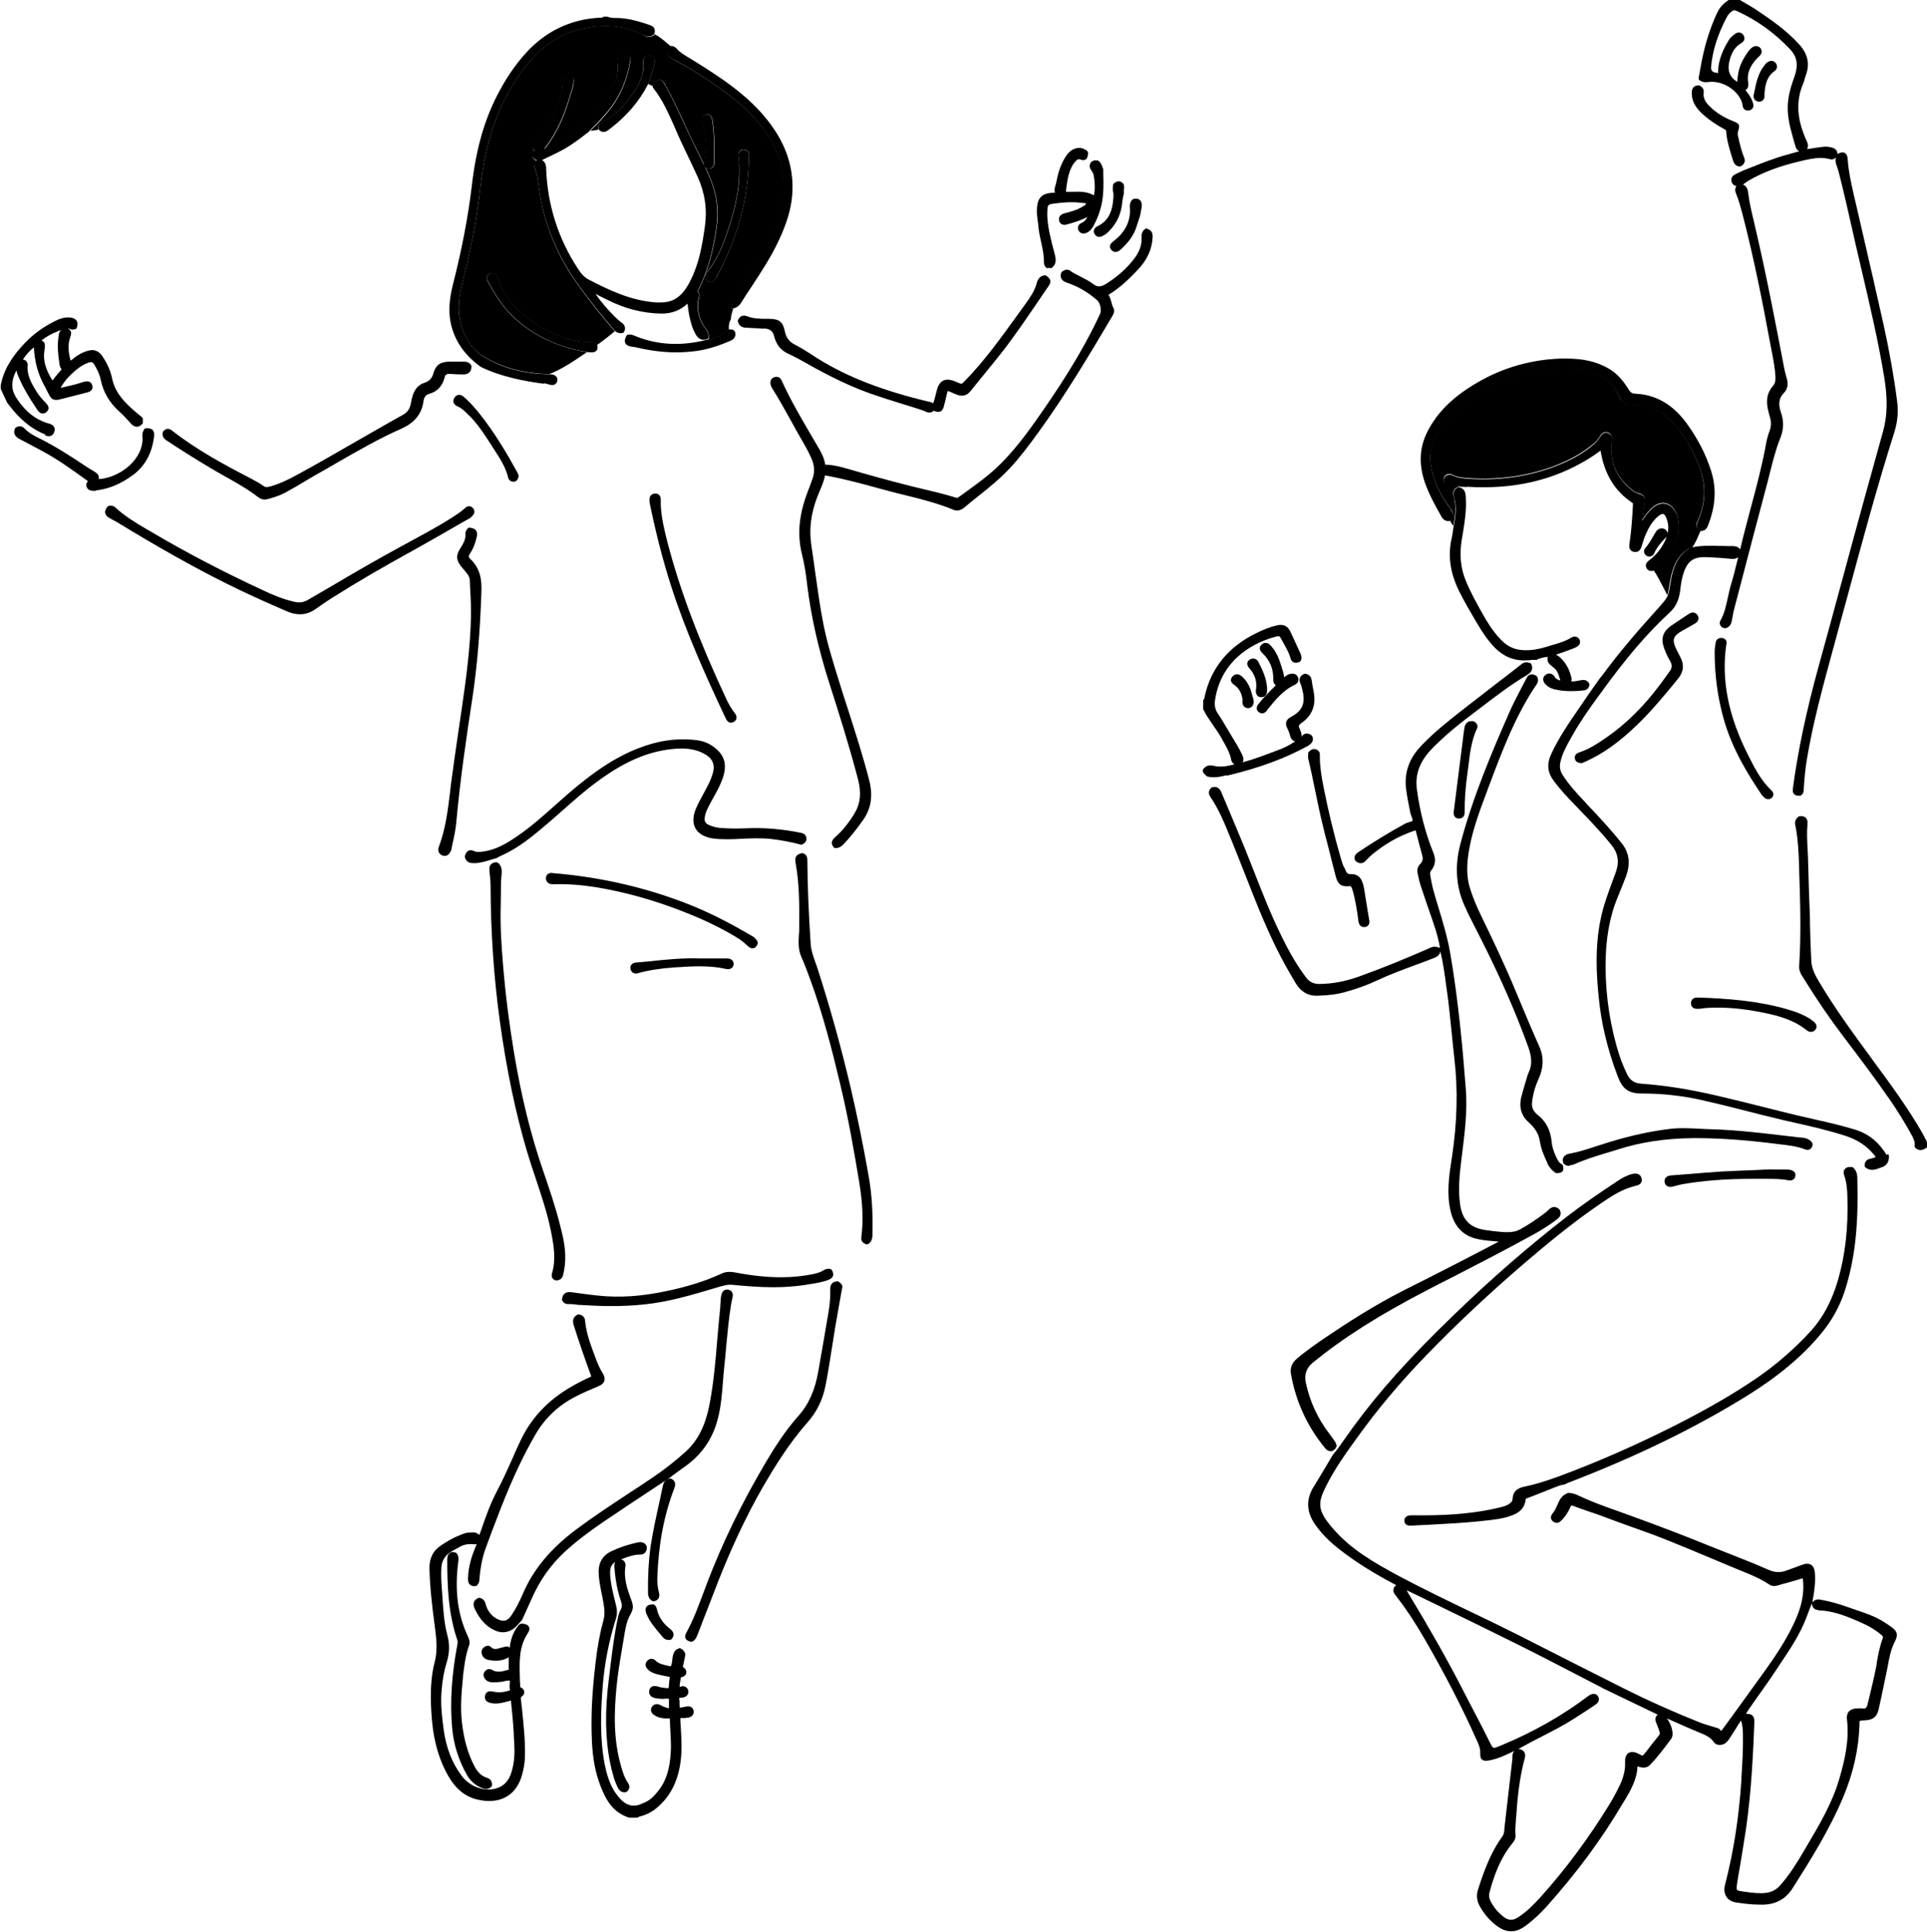<?xml version="1.0" encoding="UTF-8"?><svg id="_レイヤー_2" xmlns="http://www.w3.org/2000/svg" viewBox="0 0 117.88 118.15"><defs><style>.cls-1{fill:#000;stroke-width:0px;}</style></defs><g id="_内容"><path class="cls-1" d="M88.92,30.35c-.09-.29.07-.45.19-.54.03-.02.06-.03.1-.03,0-.02,0-.03,0-.05h-.19c-.12-.02-.25-.04-.36-.06-.15-.03-.25-.08-.31-.17-.03-.05-.06-.14-.03-.26.07-.23.29-.32.53-.2.33.16.7.19,1.08.21,1.9.11,3.69-.17,5.33-.82.84-.33,1.54-.74,2.16-1.24.21-.17.36-.34.46-.52.13-.22.32-.29.51-.21.25.11.22.36.2.48-.16,1.27.27,2.27,1.32,3.07.09.07.19.12.32.15.34.1.43.24.37.6-.05.3-.11.67-.16,1.06.15-.25.34-.49.57-.72.22-.22.47-.34.72-.34.39,0,.71.28.85.74.15.48.15.99-.02,1.5-.23.69-.67,1.28-1.4,1.86,0,0,0,0-.01,0,.25.38.45.78.66,1.18.06.12.12.24.18.36.06-.16.08-.33.11-.51l.02-.11c.15-.88.35-1.72,1.19-2.23.01,0,.02-.01.03-.01.06-.02.11-.03.17-.04.23-.33.37-.7.53-1.06-.12-.04-.2-.09-.24-.18-.07-.14,0-.3.03-.35.51-1.14.55-2.23.13-3.34-.52-1.37-1.17-2.36-2.03-3.11-.56-.49-1.24-.73-2.01-.7h-.05c-.41,0-.68-.17-.84-.55-.35-.8-1.01-1.32-1.94-1.55-.49-.12-1.01-.18-1.54-.18-.68,0-1.4.1-2.2.29-1.84.45-3.38,1.3-4.59,2.54-.7.71-1.11,1.47-1.25,2.31-.05.3-.03.61.05,1.02.18.88.57,1.69,1.19,2.49.26.33.12.55-.04.68,0,0-.01,0-.02,0,.06.12.11.24.21.34.12-.55.2-1.19.02-1.83Z"/><path class="cls-1" d="M117.86,69.81l-.07-.14c-.05-.1-.11-.21-.16-.31-.91-1.6-2.02-3.1-3.09-4.55l-.06-.09c-1.13-1.53-2.23-3.04-3.19-4.65-.24-.4-.47-.83-.49-1.32-.04-.76-.06-1.53-.08-2.27v-.34c-.05-1.12-.08-2.24-.11-3.36,0-.26-.02-.51-.03-.76-.03-.55-.06-1.11-.01-1.66.01-.14-.02-.25-.09-.33-.08-.09-.21-.13-.38-.11,0,0-.01,0-.02,0-.03,0-.05.02-.08.04-.1.09-.24.25-.18.49.18.87.21,1.77.24,2.64v.12c.06,1.91.13,3.88,0,5.87-.02.31.13.54.27.75l.05.08c.76,1.23,1.56,2.4,2.39,3.49.98,1.29,1.93,2.55,2.83,3.85.5.72.95,1.46,1.34,2.17.11.21.22.41.18.64,0,.04,0,.07.02.1,0,0,0,.01,0,.02.1.1.21.16.33.16.13,0,.25-.06.35-.12.04-.02.07-.07.07-.12v-.21s0-.04-.02-.06Z"/><path class="cls-1" d="M75.05,47.44l.13-.03c1.87-.45,3.44-1.03,4.81-1.78,0,0,0,0,0,0,0,0,.02,0,.02-.01l.03-.02s.03-.03.05-.04c.1-.07.26-.2.22-.43-.03-.13-.12-.22-.26-.25-.18-.05-.33.02-.44.19.04-.17-.04-.34-.09-.45v-.02c-.1-.18-.09-.25.09-.38.62-.42.89-1.04.77-1.8-.02-.11-.04-.22-.06-.33-.03-.15-.06-.31-.08-.47-.03-.24-.16-.38-.38-.41-.02,0-.05,0-.07,0h0c-.13.06-.23.14-.27.24-.04.11-.03.24.04.38.04.08.06.16.08.25.25.88.07,1.37-.64,1.75-.03.02-.07.04-.1.06-.23.15-.29.36-.17.61.07.15.15.33.19.5.05.2.16.31.31.34-.3.21-.64.39-1.08.55l-.11.04c-.66.25-1.34.51-2.04.7,0,0,.01-.01.02-.02.07-.11.06-.26-.03-.44-.19-.41-.43-.8-.66-1.17-.09-.16-.19-.31-.28-.47-.19-.32-.37-.63-.57-.92-.15-.23-.2-.48-.15-.81.41-2.68,2.68-3.58,3.64-3.84.11-.03.18-.05.24-.05s.08,0,.21.25c.05.09.1.18.15.27.15.28.3.54.38.84.06.24.27.33.52.22,0,0,.01,0,.02,0,.02,0,.04-.03.06-.05.13-.19.04-.38,0-.48-.2-.44-.4-.87-.6-1.3-.12-.25-.31-.53-.84-.41-.48.11-.91.3-1.27.48-1.74.85-2.81,2.19-3.17,3.98,0,.01,0,.03,0,.04-.04.02-.07.07-.07.12v.46s0,.04.01.06c.17.35.4.67.61.98.17.24.34.49.49.75l.09.17c.23.39.44.77.52,1.2.03.14.13.21.19.26-.38.1-.83.19-1.2.1-.11-.03-.19-.04-.26-.04-.18,0-.33.08-.44.23-.02.02-.03.05-.03.08v.05s.01.07.04.1l.18.19s.04.03.07.04c0,0,.02,0,.03,0,.11.03.23.04.35.04.28,0,.55-.07.81-.13Z"/><path class="cls-1" d="M95.89,91.33c-.23.08-.4.24-.53.51-.03.07-.06.13-.09.2-.08.18-.15.35-.27.49-.23.27-.09.45-.01.51.07.06.15.1.23.1.14,0,.24-.09.32-.17.22-.23.4-.5.52-.79.04-.1.07-.1.08-.1.02,0,.04,0,.09.02.32.12.66.24.98.35.31.1.63.21.94.33.52.2,1.06.39,1.58.58.61.22,1.25.44,1.86.68,1.19.47,2.39.97,3.55,1.46.38.16.76.32,1.15.48l.27.11c.57.23,1.15.47,1.67.82.15.1.31.12.51.06.19-.06.38-.11.57-.16.27-.08.54-.15.83-.24.05-.02.11-.03.14-.04,0,.04.01.1.02.17.1,1.1-.3,2.07-.66,2.79-.49,1-1.12,1.92-1.67,2.69-.64.89-1.29,1.79-1.93,2.67l-.68.93s-.05.07-.07.09c0,0-.02-.02-.04-.05-.08-.11-.19-.14-.29-.16-.02,0-.04,0-.06-.02-.1-.03-.2-.06-.3-.09-.22-.07-.45-.13-.66-.22-1.58-.63-3.1-1.31-4.54-2.03-1.11-.56-2.22-1.12-3.33-1.68-1.08-.55-2.17-1.1-3.25-1.65-.93-.47-1.89-.93-2.81-1.37-1.45-.7-2.95-1.42-4.4-2.19-1.58-.85-2.97-1.65-4.05-2.9-.98-1.12-.97-1.57-.44-2.62.53-1.06,1.24-2.05,1.87-2.92,1.25-1.75,2.69-3.46,4.28-5.1,1.85-1.91,3.86-3.79,5.97-5.6,1.33-1.14,2.93-2.47,4.66-3.65.62-.42,1.32-.9,2.14-1.09.11-.03.27-.06.35-.2.04-.07.06-.16.03-.26-.06-.24-.26-.34-.57-.27-.35.09-.64.26-.85.4-1.31.86-2.28,1.54-3.16,2.22-2.29,1.77-4.53,3.71-6.84,5.94-2.72,2.61-4.65,4.76-6.26,6.97-.14.2-.28.39-.42.59-.24.34-.48.7-.77,1.04,0,.01-.02.03-.03.04l-.35.59c-.27.45-.54.91-.82,1.36-.47.76-.43,1.53.1,2.29.37.53.84,1.01,1.41,1.46.99.79,2.16,1.52,3.55,2.25-.05.03-.1.08-.14.16-.1.21.03.37.11.47l.03.04c.57.73,1.13,1.57,1.75,2.64,1.26,2.19,2.28,4.17,3.12,6.05l.04.08c.12.27.24.53.23.81,0,.18,0,.31.09.4.06.06.14.09.25.09.05,0,.12,0,.2-.02.56-.1,1.07-.35,1.56-.59.11-.05.22-.11.34-.17,0,0,.02,0,.02-.01.44-.25.89-.48,1.34-.71.64-.33,1.31-.67,1.93-1.07.14-.09.28-.18.42-.27.29-.18.57-.37.85-.56.09-.06.25-.17.26-.34,0-.11-.04-.21-.15-.31-.01,0-.02-.01-.04-.02,0,0-.02-.01-.03-.01-.18-.04-.33.05-.42.11-1.58,1.2-3.38,2.22-5.36,3.04-.21.09-.35.14-.43.14-.06,0-.11-.07-.26-.37l-.03-.06c-.4-.81-.83-1.62-1.24-2.41l-.47-.91c-.9-1.74-1.95-3.59-3.21-5.67-.06-.11-.1-.17-.12-.22.62.3,1.24.6,1.86.9,1.61.78,3.27,1.59,4.9,2.4,1.21.6,2.44,1.24,3.62,1.85.53.28,1.06.55,1.6.83,0,0,.02.01.03.02l3.35,1.61c-.12.09-.21.25-.09.51.05.11.09.23.13.34.02.07.05.13.07.2.03.09.02.14-.04.22-.13.17-.27.34-.4.5-.14.18-.27.35-.41.53-.07.09-.17.2-.19.2-.04,0-.14-.05-.25-.11-.29-.15-.53-.14-.68.01-.1.11-.15.28-.14.5.02.45-.08.89-.31,1.39-.18.38-.39.77-.61,1.14-1.3,2.12-2.74,4.06-4.28,5.76-.39.43-.83.88-1.37,1.22-.3.19-.56.18-.84-.03-.34-.26-.61-.57-.81-.96-.1-.19-.12-.35-.08-.52.24-.91.62-2.09,1.43-3.06.13-.16.19-.32.17-.48-.03-.29,0-.57.02-.87,0-.09.01-.17.02-.26.07-1.07.19-2.34.52-3.55.04-.15.04-.28-.02-.38-.06-.1-.15-.16-.3-.2,0,0-.01,0-.02,0-.01,0-.03,0-.04,0-.25.04-.38.21-.37.47,0,.09,0,.19-.02.29l-.09.78c-.12,1.04-.24,2.08-.36,3.12,0,.06-.01.12-.02.19-.01.18-.02.34-.11.47-.68.94-1.09,1.98-1.5,3.26-.12.36-.08.72.11,1.05.25.44.55.8.92,1.1.36.29.67.42.99.42s.62-.13.97-.4c.42-.32.8-.68,1.15-1.06,1.87-2.08,3.41-4.16,4.7-6.35l.09-.14c.39-.65.79-1.33.82-2.14.03.01.05.02.08.03.31.09.53.05.69-.12.49-.51.9-1.06,1.29-1.59.15-.2.07-.52.02-.7-.06-.19-.16-.39-.28-.55.42.19.85.37,1.27.56l.56.24c.06.02.12.05.17.07.34.14.66.27.87.58.16.23.53.23.76.02.11-.1.19-.23.27-.35.11-.17.21-.33.32-.5.1-.17.21-.34.32-.5,0,.03,0,.06.02.09.05.19.08.4.09.68.02.9-.03,1.81-.09,2.69v.15c-.15,2.31-.48,4.41-1,6.43-.08.29-.05.55.08.75.12.19.33.31.61.35.42.06.92.13,1.43.13.09,0,.17,0,.26,0,.76-.03,1.34-.37,1.74-.99,1.06-1.67,2.26-3.57,3.11-5.6.6-1.43.94-2.9.99-4.4,0-.11,0-.23.02-.25.03-.02.15-.02.27-.03.45-.02.76-.14.88-.66.12-.53.23-1.07.34-1.59l.13-.62c.03-.15.06-.3.09-.45.09-.51.19-1.03.43-1.49.26-.5.08-.69-.23-.92-.08-.06-.17-.11-.25-.17-.05-.03-.09-.06-.14-.09-.55-.36-1.17-.57-1.77-.77-.18-.06-.37-.13-.55-.19-.47-.17-.97-.31-1.48-.41h-.04c-.07-.02-.14-.04-.21-.04-.15,0-.27.06-.36.18,0,0,0,0,0,0-.01.02-.02.03-.02.05v-.02s.01-.02.02-.03h0s0-.07,0-.07c0-.04.01-.09.02-.13.09-.48.17-1.05.12-1.62-.04-.47-.31-.54-.47-.54-.09,0-.19.02-.29.06-.16.06-.33.12-.49.18-.17.06-.33.12-.5.18-.37.14-.69.12-1.09-.05-.77-.34-1.55-.65-2.32-.95-.48-.19-.96-.38-1.44-.57-1.56-.64-3.17-1.24-4.73-1.81l-.45-.16c-.19-.07-.37-.14-.56-.2-.69-.25-1.41-.51-2.08-.83-.18-.09-.4-.18-.64-.18h-.04s-.03,0-.04,0ZM111.24,98.49c.83.02,1.6.31,2.43.67.42.18.97.44,1.44.85.08.07.09.11.06.2-.19.5-.28,1.02-.37,1.52v.07c-.13.69-.3,1.38-.46,2.05l-.1.4c-.06.25-.16.27-.32.24-.12-.02-.24,0-.36,0h-.03c-.19.02-.34.08-.44.2-.06.08-.13.21-.11.43.16,1.3-.13,2.53-.46,3.66-.44,1.52-1.26,2.89-2.05,4.22l-.11.19c-.45.76-.9,1.5-1.49,2.15-.22.24-.49.38-.83.43-.38.05-.84,0-1.25-.06l-.21-.03c-.13-.02-.28-.04-.32-.1-.04-.06-.02-.21,0-.38.05-.33.11-.67.17-1,.13-.79.27-1.61.39-2.43.31-2.19.42-4.39.5-6.47,0-.17-.03-.29-.11-.37-.09-.09-.22-.12-.4-.1l.04-.08c.04-.06.07-.12.11-.18.19-.28.39-.55.58-.83.4-.56.81-1.14,1.19-1.72l.16-.24c.6-.9,1.23-1.83,1.62-2.87.07-.19.15-.39.22-.58l.11-.28s0,.04,0,.06c.04.23.17.35.38.36Z"/><path class="cls-1" d="M81.75,88.54c.03-.11,0-.24-.09-.38-.03-.05-.07-.1-.1-.14-.07-.1-.13-.19-.2-.28-.74-.95-1.23-2.01-1.48-3.17q-.16-.75.43-1.23c1.9-1.55,4.07-2.92,7.06-4.47.46-.24.92-.48,1.39-.71,1.6-.82,3.26-1.68,4.87-2.56.5-.27,1.08-.61,1.62-1.03.08-.06.26-.2.21-.44-.03-.17-.15-.27-.36-.31,0,0-.02,0-.03,0-.02,0-.03,0-.05,0-.16.04-.26.14-.35.23-.04.04-.07.07-.11.1-.59.45-1.09.78-1.59,1.05-.2.11-.44.16-.75.16-.11,0-.21,0-.32-.01-.37-.03-.74-.07-1.11-.13-.88-.15-1.34-.63-1.47-1.55-.13-.9-.04-1.79.08-2.78l.04-.31c.16-1.29.33-2.62.23-3.95-.19-2.47-.45-5.4-.96-8.36-.17-.96-.45-1.9-.73-2.81-.09-.31-.19-.61-.27-.92-.1-.35-.17-.71-.22-1.04-.02-.11,0-.19.07-.27.25-.32.29-.68.12-1.08-.49-1.21-.83-2.53-1.01-3.91-.11-.87.18-1.66.88-2.4.85-.88,1.79-1.63,2.78-2.37l.29-.22c.88-.67,1.79-1.37,2.75-1.94.16-.09.48-.29.31-.68-.01-.03-.03-.05-.05-.06,0,0-.02-.01-.03-.02-.06-.02-.14-.04-.22-.04-.11,0-.2.03-.29.1-.52.41-1.05.82-1.58,1.22-.56.44-1.12.87-1.69,1.31l-.23.18c-.9.7-1.83,1.43-2.64,2.28-.75.78-1.05,1.64-.94,2.63.06.48.16.96.25,1.42l.02.08c.01.07.04.14.07.21.04.09.07.2.06.25-.01.04-.12.07-.2.09-.08.02-.16.05-.23.08-1.02.56-2,1.16-2.92,1.78-.26.18-.21.39-.15.5,0,0,.01.02.02.02,0,0,0,.02.02.02.21.17.43.15.62-.06.22-.25.47-.45.69-.61.72-.55,1.49-.95,2.31-1.22,0,0,.02,0,.03,0,0,0,0,0,0,0,.12.49.26,1,.4,1.52.06.22.03.38-.12.53-.16.16-.21.36-.16.58l.04.18c.04.18.08.37.14.55.24.72.48,1.43.73,2.14l.08.24c.19.55.31,1.02.38,1.46-.01-.01-.03-.02-.04-.03-.13-.05-.32-.09-.49-.02-1.59.7-3.04,1.29-4.44,1.79-.81.29-1.59.44-2.39.45h-.03c-.34,0-.59-.12-.79-.38-.53-.7-1.01-1.5-1.51-2.53-.63-1.27-1.16-2.62-1.67-3.92-.2-.5-.39-1-.59-1.49-.32-.78-.65-1.56-.97-2.32-.15-.36-.3-.71-.45-1.07-.04-.08-.14-.34-.42-.34-.04,0-.09,0-.14.02,0,0-.01,0-.02,0-.01,0-.02,0-.03.02-.18.15-.21.35-.08.55.54.79.9,1.68,1.25,2.55l.07.16c.26.65.52,1.3.78,1.96.6,1.54,1.22,3.13,1.97,4.64.35.71.74,1.4,1.17,2.12.31.5.73.75,1.26.75h.04c.71-.02,1.25-.09,1.73-.23.75-.21,1.35-.43,1.9-.69.79-.37,1.63-.68,2.44-.98.35-.13.71-.26,1.06-.4.14-.05.37-.15.41-.41.17.7.27,1.42.36,2.12l.06.42c.11.8.19,1.62.27,2.41.05.54.11,1.08.17,1.62.22,1.91.17,3.88-.15,6.01l-.02.11c-.16,1.04-.32,2.12-.06,3.21.22.92.76,1.49,1.6,1.68.24.06.49.09.7.11.21.02.41.04.64.06-1.88.99-3.74,1.94-5.81,2.98-1.82.92-3.49,2.01-4.74,2.85-.57.39-1.22.83-1.81,1.34-.3.26-.41.56-.35.92.3,1.7,1,3.22,2.09,4.54.04.05.16.19.36.19.02,0,.04,0,.06-.01,0,0,0,0,0,0,.14-.06.23-.15.26-.26Z"/><path class="cls-1" d="M115.41,70.64c-.48-.79-1.11-1.3-1.93-1.55-.81-.25-1.64-.44-2.44-.62-.35-.08-.7-.16-1.05-.24-.7-.17-1.4-.34-2.1-.52-.92-.23-1.87-.47-2.82-.69-1.76-.41-3.24-.64-4.66-.74-.43-.03-.69-.2-.87-.57-.26-.52-.47-1.08-.65-1.73-.51-1.84-.73-3.7-.66-5.52.04-1.04.19-1.96.45-2.82.12-.4.29-.79.44-1.17.12-.3.25-.6.36-.91.27-.77.18-1.41-.27-1.98-.66-.83-1.39-1.61-2.1-2.36l-.2-.22c-.47-.5-.96-1.03-1.33-1.62-.15-.24-.19-.48-.13-.75.11-.53.38-1.01.64-1.48l.11-.19c.46-.83,1.02-1.61,1.57-2.37l.12-.16c1.55-2.15,2.86-3.69,4.25-4.97.33-.3.53-.69.61-1.15.02-.11.04-.23.05-.35.02-.15.04-.31.07-.46.27-1.3.77-1.46,1.63-1.42.43.02.93.05,1.43.1.17.02.3-.02.4-.1-.02.09-.05.19-.07.28-.11.46-.23.93-.37,1.39-.08.26-.13.52-.19.78-.11.51-.21.99-.46,1.43-.07.13-.04.28.07.38.06.05.13.08.21.08.07,0,.13-.02.2-.07.14-.09.19-.24.21-.35.02-.09.03-.17.05-.26.03-.15.05-.29.09-.44l.43-1.64c.49-1.88,1-3.83,1.51-5.74.08-.3.16-.59.23-.89.19-.75.38-1.53.67-2.25.21-.53.22-1.03.03-1.57-.17-.5-.12-.87.18-1.17.21-.22.28-.5.2-.82-.02-.07-.04-.14-.06-.22-.04-.15-.08-.3-.11-.45-.53-2.76-1.07-5.6-1.73-8.44-.04-.17-.08-.35-.12-.52-.14-.59-.29-1.19-.36-1.8-.02-.19-.08-.4-.32-.51,0,0,.01,0,.02-.01.11-.08.21-.15.32-.22.87-.51,1.89-.89,3.12-1.18l.08-.02c.4-.09.81-.19,1.21-.19.21,0,.41.03.59.08.03,0,.06.01.09.01.11,0,.19-.05.26-.12-.04.14-.03.29.02.44.07.19.12.35.16.5.3,1.17.57,2.37.83,3.52.14.62.28,1.25.43,1.87l.13.56c.5,2.13,1.02,4.34,1.38,6.53.22,1.33.2,2.35-.06,3.3-.23.83-.46,1.66-.69,2.49l-.39,1.4c-.5,1.82-1,3.64-1.49,5.46-.46,1.7-.92,3.4-1.39,5.09-.75,2.73-1.26,5.15-1.56,7.4-.02.16-.02.28.06.37.08.1.21.11.35.11h0s.06,0,.08-.02c.16-.11.17-.27.17-.4.04-.67.1-1.26.19-1.8.38-2.29,1.01-4.57,1.61-6.78l.03-.1c.27-1,.54-2.01.82-3.01.9-3.33,1.83-6.78,2.89-10.12.2-.63.26-1.27.17-1.91-.19-1.49-.47-3.05-.82-4.64-.41-1.84-.84-3.71-1.26-5.52-.19-.81-.37-1.63-.57-2.46-.16-.7-.32-1.42-.37-2.14,0-.11-.03-.45-.32-.45-.08,0-.18.03-.31.1,0-.14-.06-.32-.32-.39-.21-.06-.38-.07-.56-.05-.26.03-.51.07-.77.11l-.21.03c.1-.17.05-.34,0-.45-.63-1.35-.7-2.49-.22-3.6.04-.09.06-.17.08-.26.02-.06.04-.13.06-.19.27-.7.13-1.33-.42-1.93-.77-.84-1.68-1.47-2.62-2.1-.24-.16-.49-.3-.73-.44-.11-.06-.22-.13-.33-.19-.02-.01-.05-.02-.07-.02h-.41s-.05,0-.07.02c-.36.22-.62.49-.78.85-.35.76-.62,1.56-.81,2.37-.09.37-.16.74-.22,1.1-.03.16-.06.33-.09.49,0,.05,0,.1.05.14,0,0,0,0,.01,0,.14.1.31.14.51.11.79-.11,1.67.37,2.02,1.09.05.1.08.2.09.29.03.33.23.36.32.36.03,0,.05,0,.08,0,.13-.03.19-.1.23-.15.07-.12.04-.26,0-.35-.09-.29-.27-.53-.45-.75.04-.02.07-.05.1-.08.07-.09.1-.21.07-.37-.09-.53.08-1,.55-1.5.02-.02.04-.04.06-.06.03-.02.06-.05.09-.08.22-.23.1-.42.04-.49-.13-.13-.31-.15-.48-.04-.14.09-.23.22-.3.32-.43.63-.58,1.04-.63,1.8-.5-.33-.63-.74-.45-1.38.13-.47.35-.79.68-.98.12-.07.19-.16.21-.26.01-.06,0-.15-.07-.26-.09-.12-.19-.14-.27-.14-.09,0-.18.04-.27.11l-.05.04c-.09.07-.19.15-.26.26-.32.51-.69,1.2-.69,2.04v.03s-.01,0-.02,0c-.04-.01-.08-.02-.12-.03h-.04q-.27-.06-.25-.33c.08-.97.39-1.97.95-3.04.07-.13.16-.25.27-.34.12-.11.22-.12.35-.06,1.23.56,2.33,1.35,3.27,2.35.43.46.51.97.26,1.67-.16.44-.32.92-.38,1.44-.07.53-.02,1.08.14,1.73.05.19.1.37.15.56.04.15.09.31.13.46.04.16.11.31.26.37l-.71.2c-.78.21-1.54.51-2.27.8-.16.06-.31.12-.48.19-.01,0-.03.01-.04.02l-.34.16c-.13.06-.38.18-.31.47.02.1.09.25.3.29-.09.13-.1.29-.01.49.16.39.27.81.37,1.18.71,2.72,1.25,5.49,1.69,7.86.03.16.06.31.09.47.11.57.23,1.15.25,1.74,0,.21-.04.36-.16.49-.21.25-.33.52-.35.82-.03.38.07.74.17,1.08.09.3.08.56-.01.81-.09.24-.17.51-.22.79-.24,1.33-.59,2.66-.94,3.95-.22.83-.45,1.69-.65,2.54-.12-.17-.31-.2-.46-.2-.21,0-.41,0-.62-.01-.17,0-.34,0-.51-.01-.42,0-.85-.01-1.3.09-.06.01-.11.03-.17.04-.01,0-.02,0-.03.01-.84.51-1.05,1.34-1.19,2.23l-.02.11c-.03.18-.06.35-.11.51-.01.03-.03.07-.04.1-.12.23-.29.42-.47.62l-.07.08c-1.46,1.61-2.54,2.9-3.48,4.18-.02.02-.04.04-.05.06l-.05.05s-.02.03-.03.05h0c-.07.09-.13.19-.2.28-.17.23-.33.47-.49.7-.18.27-.36.53-.55.8-.61.89-1.25,1.81-1.72,2.83-.28.59-.23,1.13.15,1.63.41.55.87,1.04,1.28,1.46l.05.05c.74.77,1.51,1.56,2.19,2.4.42.51.51,1.04.29,1.66-.07.2-.15.4-.22.6-.27.73-.55,1.49-.71,2.27-.36,1.71-.27,3.4-.12,4.83.15,1.55.52,3.11,1.14,4.76.31.84.67,1.1,1.53,1.1,1.2,0,2.36.13,3.44.36,1.03.23,2.08.49,3.09.75.51.13,1.01.26,1.52.38.44.11.88.21,1.33.31,1.02.23,2.06.47,3.07.8.7.23,1.25.59,1.69,1.11.11.13.12.17.14.17-.01,0-.05.04-.21.08h-.03s-.05.02-.08.03c-.24.03-.37.18-.36.42,0,.01,0,.02,0,.04,0,.03.02.05.04.07.13.1.26.15.42.15.16,0,.31-.06.45-.11.05-.02.09-.04.14-.05.3-.1.45-.35.43-.7,0,0,0,0,0,0,0-.03-.01-.06-.04-.08l-.03-.03Z"/><path class="cls-1" d="M113.34,71.38s-.03,0-.05,0c-.21-.03-.36.02-.45.14-.07.09-.07.22-.03.35.16.44.19.91.2,1.32.06,1.89-.13,3.54-.56,5.05-.38,1.31-.93,2.35-1.69,3.18-.99,1.08-2.1,2.04-3.29,2.86-1.42.97-3.05,1.91-4.96,2.88-2.5,1.26-4.84,2.28-7.16,3.14-.8.29-1.47.5-2.12.63-.17.04-.68.14-.7.74,0,.12-.07.21-.21.31-.13.09-.29.15-.5.2-1.38.34-2.89.5-4.76.5-.12,0-.23,0-.35,0-.05,0-.1,0-.15,0-.09,0-.18,0-.27,0-.14,0-.24.05-.31.12-.04.04-.08.12-.07.23.01.1.07.28.35.28.03,0,.05,0,.08,0,.33-.02.66-.04.99-.05,1.07-.06,2.18-.11,3.27-.23l.19-.02c.58-.06,1.19-.12,1.76-.35.46-.18.72-.48.77-.91.01-.08.03-.1.1-.12.2-.07.4-.15.6-.23.24-.09.47-.19.71-.28.09-.03.18-.07.27-.11.23-.09.44-.18.67-.21.02,0,.03,0,.04-.01l.06-.03s0,0,.01,0c.03-.02.06-.03.09-.05,4.17-1.6,7.76-3.34,10.98-5.33,1.96-1.22,3.42-2.44,4.58-3.85.64-.78,1.11-1.63,1.41-2.55.61-1.87.85-3.93.78-6.67,0-.04,0-.08,0-.13,0-.22,0-.48-.19-.7-.01-.02-.03-.03-.04-.05-.02-.02-.04-.03-.07-.04Z"/><path class="cls-1" d="M88.76,31.16c-.62-.8-1.01-1.61-1.19-2.49-.08-.41-.1-.72-.05-1.02.14-.84.55-1.59,1.25-2.31,1.21-1.24,2.75-2.09,4.59-2.54.81-.2,1.53-.29,2.2-.29.53,0,1.05.06,1.54.18.93.23,1.58.75,1.94,1.55.17.37.43.55.84.55h.05c.76-.03,1.45.21,2.01.7.86.76,1.51,1.74,2.03,3.11.42,1.1.38,2.19-.13,3.34-.02.05-.09.21-.03.35.04.08.12.14.24.18,0,0,.01,0,.02,0,.01,0,.02,0,.04,0,0,0,.01,0,.02,0,.23-.03.3-.22.33-.28.49-1.2.56-2.31.21-3.4-.32-1-.8-1.94-1.48-2.88-.85-1.17-1.88-1.77-3.14-1.83-.23,0-.33-.1-.44-.29-.36-.58-.74-.98-1.19-1.24-.71-.42-1.54-.62-2.6-.62-.11,0-.22,0-.33,0-1.82.06-3.55.55-5.12,1.47-1.48.86-2.44,1.81-3.04,2.98-.5.98-.55,2-.17,3.12.26.75.65,1.45,1.02,2.1.1.18.24.27.42.27,0,0,.03,0,.03,0,.02,0,.04-.01.06-.02,0,0,.01,0,.02,0,.16-.13.3-.35.04-.68Z"/><path class="cls-1" d="M94.03,40.33c.2-.07.42-.15.65-.15h0s0,.01,0,.02c-.07.26.09.41.2.5.02.01.03.03.05.04,0,0,.01.01.02.02,0,0,.01.02.02.02.19.12.32.3.41.6v.03c.03.05.07.18.07.2,0,0-.01,0-.02,0-.08,0-.22-.1-.27-.13-.01,0-.03-.04-.04-.06,0-.02-.02-.03-.03-.05-.11-.15-.23-.18-.31-.18s-.16.03-.24.09c-.11.08-.13.18-.14.24,0,.1.03.21.13.32.13.15.31.25.53.31.32.08.65.12,1.03.12.24,0,.49-.01.8-.05.19-.02.31-.14.34-.33,0-.03,0-.07-.02-.1,0,0,0,0,0,0h0c-.11-.17-.27-.24-.49-.19-.2.04-.4.08-.6.08.03-.1.01-.2,0-.27-.13-.52-.37-.93-.73-1.24-.08-.06-.15-.11-.22-.13.33-.1.66-.22,1.02-.36.1-.04.18-.07.25-.11.24-.13.25-.32.18-.46-.1-.18-.31-.23-.49-.12-.37.23-.77.35-1.2.47-.12.04-.25.07-.37.11-.58.18-1.1.24-1.61.17-.43-.06-.81-.27-1.17-.65-.47-.5-.83-1.08-1.12-1.61-.36-.64-.73-1.31-1.01-2-.3-.75-.38-1.56-.23-2.47l.04-.23c.13-.79.27-1.62.2-2.45-.01-.14-.04-.48-.43-.53,0,0,0,0,0,0-.03,0-.07,0-.1.03-.12.09-.28.25-.19.54.19.64.1,1.28-.02,1.83,0,.02,0,.05-.01.07-.01.07-.02.13-.03.2-.02.15-.04.28-.07.42-.25,1.06-.11,2.12.44,3.25.31.63.67,1.23,1.01,1.82l.12.2c.28.47.63,1.02,1.1,1.49.5.49,1.08.74,1.74.74h0c.18,0,.36-.01.54-.03.03,0,.07,0,.1,0,.05,0,.09,0,.14,0,.01,0,.03,0,.04,0ZM93.21,40.24h0s0,0,0,0Z"/><path class="cls-1" d="M80.03,46.09c-.01.1-.03.2,0,.32.16.66.3,1.33.43,1.98.15.72.3,1.46.48,2.18.09.37.18.74.28,1.1.16.65.33,1.3.5,1.96.12.45.33.61.77.57.12-.01.17-.01.23.18.19.61.28,1.26.37,1.88v.05c.02.1.06.39.34.39.02,0,.04,0,.06,0,.1-.01.17-.05.22-.12.08-.1.07-.24.04-.36-.05-.3-.1-.6-.15-.9-.03-.19-.06-.38-.09-.56l-.02-.15c-.04-.23-.07-.48-.17-.71-.12-.29-.34-.44-.67-.44h-.09q-.18,0-.27-.29s-.01-.02-.02-.04c0,0,0,0,0,0-.11-.17-.17-.37-.23-.57-.42-1.45-.78-2.93-1.07-4.4-.13-.66-.23-1.25-.23-1.85,0-.02,0-.04,0-.06,0-.11.02-.3-.19-.4-.05-.02-.11-.04-.16-.04-.14,0-.25.09-.3.15-.01.01-.03.03-.04.04-.02.02-.03.05-.03.08Z"/><path class="cls-1" d="M106.71,9.94c.04-.1.03-.21-.03-.34-.13-.31-.21-.64-.29-.96l-.04-.19c-.04-.15-.07-.28-.03-.41.13-.39.09-.48-.3-.63-.57-.22-1.04-.52-1.42-.89-.31-.3-.42-.56-.38-.85.04-.28-.18-.4-.26-.44-.02-.01-.05-.01-.07-.01,0,0,0,0-.01,0-.27.02-.4.19-.39.49.01.62.38,1.03.78,1.37.32.28.71.54,1.21.82.02,0,.03.02.05.03q.06.03.06.05c.03.57.2,1.11.36,1.63l.07.22c.06.2.18.32.36.35,0,0,.02,0,.03,0,.02,0,.03,0,.04,0,0,0,0,0,.01,0,.12-.05.2-.12.23-.21Z"/><path class="cls-1" d="M93.72,41.24c-.1,0-.25.04-.35.26-.11.22-.22.43-.34.65-.24.46-.49.94-.7,1.42-1.05,2.39-2.24,5.18-3,8.07-.35,1.34-.26,2.61.27,3.78.22.49.47.98.71,1.45l.18.35c1.23,2.42,2.22,4.65,3,6.82.23.64.24,1.12.01,1.58-.05.11-.08.22-.11.33l-.11.37c-.08.26-.15.52-.22.78-.15.61,0,1.15.47,1.56.4.36.6.71.67,1.15.07.48.27.91.46,1.33v.03c.13.24.29.43.49.56,0,0,0,0,0,0,.02.01.04.02.06.02h0c.16,0,.29-.01.37-.11.08-.09.06-.22.03-.35,0-.02-.02-.05-.04-.06-.01-.01-.02-.02-.04-.03-.16-.08-.24-.24-.34-.45-.16-.35-.25-.63-.27-.91-.07-.73-.36-1.28-.89-1.68,0,0-.02-.02-.03-.03-.01-.01-.02-.02-.04-.04-.19-.18-.27-.39-.24-.67.05-.47.18-.95.39-1.41.32-.7.34-1.34.07-1.97-.44-.98-.88-2.03-1.41-3.3-.68-1.65-1.44-3.24-2.16-4.72-.29-.59-.51-1.14-.68-1.67-.29-.91-.17-1.82-.02-2.6.21-1.06.56-2.04,1-3.21l.15-.4c.8-2.13,1.62-4.34,2.93-6.27.04-.06.17-.26.04-.48,0,0,0,0,0,0,0-.01-.02-.03-.03-.04-.1-.07-.2-.11-.29-.11Z"/><path class="cls-1" d="M96.03,71.27c.08,0,.17-.02.27-.06.64-.29,1.33-.5,1.99-.7.23-.07.46-.14.69-.21,1.37-.44,2.86-.67,4.53-.69.1,0,.2,0,.29,0,1.39,0,2.91.11,4.63.32.13.02.26.03.39.05.54.06,1.1.12,1.61.32.05.02.1.03.14.03.13,0,.27-.08.31-.3,0-.02,0-.03,0-.04,0-.03,0-.07-.02-.09-.19-.28-.48-.31-.72-.33-.04,0-.08,0-.12-.01l-.61-.07c-1.51-.18-3.06-.37-4.61-.42-.24,0-.48-.02-.73-.03-.36-.02-.74-.04-1.11-.04-.34,0-.65.02-.93.06-1.34.17-2.73.5-4.24,1l-.13.04c-.53.18-1.09.36-1.65.46-.17.03-.29.1-.36.21-.06.1-.07.21-.02.35,0,.02.02.03.03.05,0,0,0,0,0,.01.1.09.21.13.33.13Z"/><path class="cls-1" d="M102.18,72.59c.05,0,.11,0,.17-.02.06-.02.12-.03.18-.05.13-.03.25-.07.38-.09,1.26-.22,2.62-.33,4.27-.33.13,0,.26,0,.38,0h.25s.23,0,.23,0c.47,0,.92,0,1.37.09.22.04.39-.07.42-.27.03-.19-.1-.33-.32-.37-.08-.02-.17-.02-.28-.02-.13,0-.26,0-.39,0h-.4s-.04-.01-.07-.01c-.31.01-.62.02-.94.04-.69.03-1.4.05-2.09.09-.74.05-1.49.11-2.21.17-.3.02-.61.05-.91.07-.15.01-.26.06-.33.15-.04.05-.08.13-.06.26.03.18.15.29.34.29Z"/><path class="cls-1" d="M103.9,37.88c.01-.06.01-.16-.06-.26-.09-.13-.2-.16-.28-.16s-.16.03-.25.09l-.23.15c-.28.19-.56.37-.84.56-.52.36-.66.8-.44,1.39.1.27.22.53.37.79.13.22.12.42-.03.62-.1.13-.2.27-.29.4-.1.14-.2.27-.3.41-1.02,1.36-2.09,2.41-3.26,3.22-.52.36-1.07.73-1.69.93-.28.09-.28.3-.26.38.04.24.27.26.36.27,0,0,0,0,.01,0,.02,0,.03,0,.05,0l.06-.02c.05-.02.11-.04.17-.07,1.07-.48,2.08-1.2,3.18-2.27.86-.83,1.62-1.75,2.36-2.65l.12-.15c.34-.41.39-.85.15-1.3-.04-.08-.09-.17-.13-.26l-.08-.15c-.34-.69-.28-.89.4-1.27.08-.05.16-.09.25-.14.16-.09.32-.17.47-.27.1-.06.17-.15.19-.25Z"/><path class="cls-1" d="M107.82,48.66c.04.06.09.11.14.15.07.05.14.07.21.07.08,0,.16-.03.22-.09.08-.08.09-.15.09-.21,0-.08-.04-.17-.12-.24-.64-.6-1.03-1.38-1.41-2.13-1.22-2.4-1.66-4.61-1.35-6.77.04-.13.02-.23-.02-.28-.03-.05-.1-.12-.23-.14-.21-.03-.37.09-.4.29-.03.19-.06.39-.06.58,0,1.38.18,2.75.55,4.07.52,1.87,1.54,3.49,2.36,4.7Z"/><path class="cls-1" d="M110.77,62.34c-.41-.26-.89-.46-1.5-.63-1.8-.51-3.64-.64-5.36-.7-.02,0-.05,0-.07,0-.37,0-.4.26-.4.34,0,.1.03.19.09.25.08.09.23.11.4.1.08,0,.16-.02.24-.03.12-.01.24-.03.36-.03,1.02-.05,2.05.04,3.21.27.91.18,1.95.42,2.79,1.11.03.02.06.04.1.06.06.02.11.03.16.03.1,0,.19-.04.26-.13.11-.14.09-.31-.04-.44-.08-.08-.16-.14-.24-.19Z"/><path class="cls-1" d="M89.9,44.11c-.27.09-.31.34-.32.43-.03.2-.06.39-.08.59l-.57,4.51c-.01.09-.01.22.07.32.04.04.1.1.22.1.01,0,.03,0,.04,0,.12,0,.2-.05.24-.09.07-.07.1-.18.1-.32-.01-.71.04-1.46.17-2.38.02-.15.04-.31.06-.46.09-.76.19-1.54.52-2.25.06-.13.03-.26-.07-.36-.09-.09-.22-.12-.36-.08Z"/><path class="cls-1" d="M89.72,29.77c2.88.18,5.32-.39,7.49-1.73.23-.14.46-.3.7-.48.23,1.42.86,2.47,1.94,3.19.04.03.05.04.04.14-.04.76-.09,1.57-.21,2.36-.02.12-.07.43.27.5.24.05.39-.07.47-.33l.02-.06c.07-.23.14-.46.23-.67.18-.4.41-.84.81-1.15.12-.09.2-.11.24-.11.07,0,.14.08.21.24.13.32.16.64.08.97,0-.07-.02-.14-.08-.2-.09-.11-.23-.15-.38-.11-.12.03-.21.11-.27.22l-.12.2c-.16.28-.31.54-.51.77-.09.1-.1.24-.04.35.06.11.16.17.29.17h.02c.13-.02.22-.08.26-.17.17-.41.47-.73.74-1.01.02-.02.03-.05.04-.07-.05.18-.13.36-.24.54-.22.38-.51.7-.85.95-.16.12-.22.26-.17.41.03.09.1.23.33.23.02,0,.05,0,.07,0,.02,0,.04-.01.06-.02,0,0,0,0,.01,0,.73-.58,1.17-1.18,1.4-1.86.17-.51.17-1.02.02-1.5-.15-.46-.47-.74-.85-.74-.25,0-.5.12-.72.34-.23.23-.42.47-.57.72.05-.39.11-.76.16-1.06.06-.36-.02-.5-.37-.6-.13-.04-.23-.09-.32-.15-1.05-.8-1.48-1.81-1.32-3.07.02-.12.05-.37-.2-.48-.2-.09-.38-.01-.51.21-.11.18-.25.34-.46.52-.61.51-1.32.91-2.16,1.24-1.65.65-3.44.93-5.33.82-.38-.02-.74-.05-1.08-.21-.24-.11-.46-.02-.53.2-.03.12,0,.2.03.26.06.09.16.14.31.17.12.02.24.03.36.04h.19s.11.02.11.02c.13,0,.26.01.4.02ZM100.89,33.9h0s0,0,0,0Z"/><path class="cls-1" d="M107.58,6.22s.03,0,.03,0c.18,0,.3-.11.33-.3,0-.04,0-.08,0-.13,0-.02,0-.04,0-.06.04-.6.16-1.06.61-1.38.16-.11.2-.3.1-.46-.1-.16-.28-.21-.47-.12-.08.04-.15.1-.2.17-.43.51-.55,1.12-.67,1.72l-.04.17s0,.02,0,.03c0,.21.12.34.3.35ZM107.62,6.08h0s0,0,0,0Z"/><path class="cls-1" d="M78.89,41.22c-.13.04-.23.12-.33.2-.04-.27-.12-.51-.2-.75l-.05-.15c-.14-.43-.33-.77-.59-1.05-.09-.1-.2-.15-.3-.15-.07,0-.17.02-.26.12-.07.07-.1.14-.09.22,0,.13.09.22.15.28.46.44.68.96.67,1.59,0,.09,0,.29.16.38-.07.07-.14.14-.21.21-.16.16-.31.31-.46.47-.15.16-.29.33-.42.5-.06.08-.09.17-.08.26,0,.06.04.14.13.21.06.04.13.07.19.07.1,0,.19-.05.27-.13.02-.03.04-.06.06-.09,0-.01.02-.03.03-.04.46-.57.94-1.16,1.63-1.48.25-.12.28-.32.21-.47-.08-.19-.28-.27-.5-.19Z"/><path class="cls-1" d="M76.89,42.52c.04.05.11.11.24.12,0,0,.03,0,.04,0,.18,0,.32-.13.34-.35,0-.05,0-.1,0-.15v-.06c-.03-.59-.28-1.11-.53-1.6-.1-.2-.34-.26-.53-.14-.11.07-.14.16-.15.22,0,.07,0,.17.11.29.37.41.5.85.42,1.35-.02.12,0,.22.06.3ZM77.17,42.5h0s0,0,0,0Z"/><path class="cls-1" d="M76.63,42.63c-.04-.16-.08-.33-.14-.49-.12-.31-.29-.57-.52-.77-.09-.08-.2-.13-.3-.13-.08,0-.19.03-.29.15-.06.08-.09.16-.08.24.02.12.12.2.2.26l.03.02c.28.21.44.51.48.89h0c-.01.16-.03.37.19.48.05.02.1.03.15.03.07,0,.14-.02.19-.06.21-.16.15-.41.13-.5l-.03-.12Z"/><path class="cls-1" d="M39.38,2.15c-1.31-.68-2.77-.75-4.39-.22-1.21.4-2.23,1.24-3.22,2.65-1.31,1.86-2.07,4.05-2.39,6.89-.21,1.84-.55,3.71-1.03,5.56-.2.77-.37,1.53-.25,2.32.18,1.17.68,1.98,1.53,2.48,1.05.63,2.29.97,3.77,1.05.03,0,.07,0,.1,0,.03,0,.06,0,.1,0,.8-.31,1.5-.8,2.2-1.27.04-.02.07-.04.11-.07-1.79-.3-3.31-1.02-4.52-2.16-.68-.64-1.16-1.44-1.54-2.14-.06-.12-.08-.23-.05-.33.02-.06.07-.14.18-.19.21-.09.4.02.47.26.35,1.29,1.3,2.11,2.09,2.68.93.67,1.93,1.09,2.97,1.23.18.03.38.03.58.03h.06c.09,0,.21,0,.31.09.03.02.04.05.05.08,0,0,0,0,0,0,.05-.02.09-.04.14-.08.33-.24.65-.49.96-.75-.76-.87-1.47-1.77-2.13-2.67-1.42-1.94-2.24-3.96-2.52-6.17-.05-.38-.1-.76-.23-1.11-.05-.14-.05-.27.01-.36.03-.05.07-.09.13-.11-.16-.02-.24-.12-.27-.21-.06-.18.03-.29.11-.35-.06-.08-.1-.15-.09-.23,0-.13.11-.22.25-.34.48-.41.73-.96,1-1.58.27-.63.56-1.37.56-2.16,0-.21.13-.36.33-.36,0,0,.03,0,.03,0,.13,0,.2.07.24.11.06.07.09.17.07.29-.03.31-.13.6-.22.88-.02.07-.05.15-.07.22-.36,1.19-.8,2.09-1.38,2.86l-.03.04s-.07.09-.1.13c.05-.02.09-.03.14-.05.68-.29,1.35-.71,2.05-1.3.96-.81,1.63-1.65,2.05-2.56.23-.49.3-.91.24-1.34-.03-.18.01-.32.12-.44.12-.14.29-.18.46-.11.1.04.25.15.2.42-.21,1.23-.67,2.25-1.4,3.12-.28.34-.62.73-1.02,1.08,0,0-.01.02-.02.03.17,0,.33-.02.49-.07,0-.01,0-.02,0-.03,0-.11-.01-.33.22-.43.85-.36,1.41-1.08,1.87-1.72.34-.48.72-1.12.65-1.92-.02-.18.06-.33.22-.41.13-.06.26-.05.36.04.17.15.13.34.1.46-.07.31-.17.61-.27.89-.04.11-.08.22-.11.33.1.04.2.11.3.14,0,0,0,0,0,0,.03-.13.09-.35.34-.38.23-.02.32.14.38.25l.02.04c.43.75.79,1.54,1.14,2.3.23.5.46,1.02.72,1.52.18.36.36.73.54,1.1-.02-.08,0-.16,0-.22.18-.91.13-1.68-.14-2.37-.04-.1-.07-.22-.02-.33.03-.07.1-.13.19-.16.05-.02.09-.03.14-.03.08,0,.27.03.32.33.11.65.12,1.3.12,1.91v.19c0,.17,0,.34,0,.51,0,.07,0,.26-.18.36-.05.03-.09.04-.14.04-.07,0-.14-.03-.2-.09-.02-.02-.03-.03-.04-.05.12.26.24.53.35.81.37.94.49,1.86.36,2.82-.22,1.62-.58,2.88-1.15,3.96,0,.01,0,.02-.01.03.14.18.09.37.05.5-.02.05-.03.1-.03.14-.06.65.11,1.23.51,1.71.1.11.11.23.13.33,0,.03,0,.06.02.09.01.04,0,.09-.03.12.02.02.04.04.07.05.03,0,.06-.01.09-.02.45-.13.77-.29,1.01-.54.02-.02.05-.03.08-.03-.02-.22,0-.43.12-.63,0-.23.08-.44.14-.65-.03,0-.06-.02-.08-.05-.21-.32-.04-.53.11-.67.39-.35.67-.81.94-1.25.05-.08.1-.16.15-.25.63-1,1.27-2.08,1.67-3.27.71-2.12.3-4.05-1.24-5.9-.73-.88-1.61-1.57-2.7-2.33-.79-.55-1.59-1.04-2.4-1.47-.08-.04-.17-.1-.25-.15-.11-.08-.23-.18-.24-.33,0-.15.12-.27.23-.35,0,0,.01,0,.02,0-.32-.27-.63-.57-1.01-.77,0,.01-.01.03-.02.04-.18.15-.39.17-.62.05ZM45.22,10c0-.12-.02-.25-.04-.37v-.03c-.02-.11-.04-.28.12-.39.11-.08.25-.09.37-.02.19.11.16.31.14.4-.02,2.47-.65,4.85-1.94,7.29v.02s-.06.1-.09.14c-.04.06-.14.21-.31.21-.06,0-.13-.02-.19-.07-.1-.07-.13-.15-.14-.21-.01-.1.02-.2.11-.32.67-.85,1.05-1.82,1.42-3.02.43-1.37.6-2.52.54-3.63Z"/><path class="cls-1" d="M41.52,100.84s-.06,0-.09.02c0,0-.01,0-.02,0-.23.17-.25.41-.28.61,0,.05-.01.11-.02.16v.04c-.03.11-.05.22-.08.24-.05,0-.14-.02-.25-.05-.28-.06-.51-.13-.68-.3-.15-.15-.37-.14-.51.02-.14.15-.13.34.02.5.18.2.42.27.6.32.24.06.47.11.7.15.04,0,.06.01.06.01,0,0,0,.02,0,.04-.02.11-.03.22-.04.32-.01.15-.02.31-.04.33,0,0-.14,0-.35-.03-.08-.01-.16-.03-.23-.05l-.1-.03c-.07-.02-.12-.02-.17-.02-.17,0-.29.1-.32.26-.05.23.07.41.33.47.23.05.48.07.73.04.08,0,.12,0,.13.01,0,0,.02.03.01.14,0,.05,0,.09,0,.14v.05c0,.1,0,.2,0,.25-.05,0-.15-.04-.25-.07-.07-.02-.14-.06-.22-.1l-.08-.04c-.19-.09-.38-.04-.49.12-.11.17-.06.37.12.49.21.15.46.22.78.22h.1c.06,0,.08,0,.08,0,0,0,.01.02.02.11,0,.23.02.46.03.7.02.42.05.86.02,1.29-.06,1-.28,1.71-.73,2.29-.28.36-.54.63-.91.77-.03.02-.06.03-.09.04-.45.23-.9.17-1.27-.19-.52-.51-.83-1.17-1.03-2.15-.32-1.64-.25-3.3-.13-4.85.11-1.36.37-2.71.81-4.12.08-.25.08-.52,0-.82-.03-.11-.05-.22-.08-.33-.12-.47-.23-.95-.27-1.43-.04-.47.03-.7.31-.88-.07.12-.06.28-.05.38.06.77.19,1.44.4,2.03.06.19.08.33-.02.51-.11.18-.15.39-.19.57-.21,1.01-.34,2.05-.46,3.05l-.07.58c-.26,2.03-.23,3.68.08,5.2.12.56.24,1.03.46,1.48.04.07.14.29.4.29.03,0,.07,0,.1-.01.02,0,.04-.01.06-.03,0,0,0,0,0,0,.18-.16.2-.36.05-.56-.18-.26-.28-.56-.37-.86-.53-1.74-.46-3.47-.32-4.94.07-.77.2-1.56.33-2.31.03-.2.07-.4.1-.6l.03-.18c.08-.48.15-.98.4-1.4.2-.33.16-.58.05-.87-.26-.68-.48-1.35-.36-2.07.03-.2-.07-.36-.27-.42,0,0,0,0,0,0l.06-.02c.37-.14.72-.27,1.11-.27.26,0,.41-.16.41-.45,0-.01,0-.03-.01-.04,0,0,0-.02,0-.02-.1-.21-.29-.29-.56-.23-.6.13-1.13.31-1.63.55-.48.23-.74.65-.75,1.19,0,.44.08.86.16,1.26.02.11.05.22.07.34l.02.11c.08.45.17.87.04,1.32-.21.77-.37,1.62-.48,2.6-.22,1.83-.29,3.36-.22,4.82.05,1.03.21,1.87.5,2.64.32.85.75,1.68,1.77,2,.01,0,.03,0,.04,0h.46s.09-.02.11-.06c0,0,0,0,.01,0,.45-.11.83-.31,1.16-.61.78-.69,1.23-1.61,1.38-2.81.09-.72.04-1.43,0-2.13l-.02-.29c-.01-.16.01-.19.01-.19,0,0,.05-.02.15,0,.09,0,.19,0,.27-.03h.07c.23-.06.34-.21.31-.41-.03-.2-.2-.31-.43-.27-.04,0-.07.02-.11.02-.03,0-.06.02-.09.02-.09.01-.16.03-.22.03,0-.04-.01-.14-.01-.23v-.04c0-.09,0-.18-.02-.28,0-.03,0-.05,0-.05,0,0,.01,0,.02,0h.03c.06,0,.11-.01.16-.02h.04c.22-.06.34-.21.3-.42-.04-.2-.25-.32-.44-.25-.04.01-.06.02-.08.02,0-.03,0-.07,0-.1v-.06s.02-.1.03-.15c0-.05.02-.1.02-.15.01-.12.01-.12.09-.14.13-.02.23-.12.26-.24.02-.13-.04-.27-.17-.35-.02-.01-.03-.02-.03-.02,0,0,0-.03,0-.05.03-.16.07-.32.1-.48l.04-.21s0-.04,0-.06c0-.04-.02-.07-.04-.1-.07-.15-.19-.24-.36-.27ZM41.61,103.75h0s0,0,0,0Z"/><path class="cls-1" d="M33.27,23.44c.1.01.2.04.3.07l.07.02s.09.02.13.02c.17,0,.28-.09.32-.25.02-.11,0-.19-.04-.24-.06-.08-.15-.14-.28-.16-.06,0-.11-.01-.17-.01-.03,0-.06,0-.1,0-.04,0-.07,0-.1,0-1.49-.07-2.72-.41-3.77-1.05-.84-.51-1.34-1.32-1.53-2.48-.12-.78.05-1.54.25-2.32.48-1.85.82-3.72,1.03-5.56.32-2.84,1.08-5.03,2.39-6.89.99-1.41,2.01-2.25,3.22-2.65,1.62-.53,3.08-.46,4.39.22.23.12.43.1.62-.05.01-.01.02-.03.02-.04,0-.01.02-.02.02-.03.08-.33-.12-.44-.24-.49-.61-.21-1.27-.42-1.97-.45-.05,0-.1,0-.15,0-.17,0-.33,0-.48-.07-.02,0-.04-.01-.06-.01h-.2s-.08.02-.11.06c0,0-.01,0-.02,0-.02,0-.04,0-.08,0-1.69.08-3.14.73-4.31,1.9-.68.69-1.28,1.51-1.83,2.52-.91,1.65-1.46,3.52-1.73,5.88-.22,1.84-.59,3.81-1.15,6.01-.26,1.03-.29,1.82-.09,2.57.25.94.8,1.73,1.66,2.38.05.04.1.08.15.11,1.27.61,2.65.86,3.83,1.02Z"/><path class="cls-1" d="M31.78,99.34c-.32.35-.51.79-.59,1.34,0,.03,0,.07,0,.1-.05-.05-.11-.08-.19-.08s-.16.03-.31.07h-.03c-.25.09-.46.14-.62-.03-.1-.11-.29-.11-.42,0-.18.14-.18.3-.15.41.05.2.21.34.44.38.15.02.29.04.42.04.3,0,.56-.07.79-.21,0,.11,0,.23,0,.35,0,.13-.01.27,0,.41l-.08.02c-.34.1-.66.16-.92,0-.16-.09-.31-.07-.42.04-.12.12-.15.26-.09.4.05.13.18.28.46.31.2.01.39,0,.61-.03.06,0,.12-.02.18-.04.14-.03.29-.05.32-.03.02.01.01.14,0,.2,0,.09-.01.18,0,.26v.03s.01.06.03.09c0,0,0,0-.04.02-.37.12-.67.14-.95.08-.07-.02-.15-.03-.22-.03-.18,0-.3.1-.33.28-.02.1,0,.19.05.27.09.12.24.16.37.18.07.01.15.02.22.02.25,0,.48-.06.71-.12.06-.02.13-.03.19-.05.02,0,.04,0,.05-.01,0,.01,0,.03,0,.06.06.58.13,1.26.17,1.96v.14c.04.58.08,1.18-.03,1.76-.12.61-.28,1.04-.72,1.31-.03.02-.06.03-.09.05-.21.1-.45.16-.7.16-.63,0-1.26-.32-1.65-.84-.59-.79-.95-1.72-1.1-2.83-.1-.75-.2-1.54-.13-2.34.05-.7.16-1.27.32-1.78.17-.56.19-1.1.03-1.67-.19-.72-.24-1.47-.29-2.2-.01-.15-.02-.31-.03-.46-.04-.48-.07-.98-.04-1.47.03-.41.22-.72.6-.96.08-.05.16-.1.25-.14l.05-.03.08-.04c.26-.17.51-.25.79-.25h.12c.08.01.16.02.27,0,0,.03-.02.05-.03.08l-.03.06c-.23.56-.46,1.23-.47,1.97,0,.1,0,.26.11.36.08.08.19.11.34.1.01,0,.02-.01.04-.01.01,0,.03,0,.04-.02.16-.14.17-.33.18-.48,0-.03,0-.05,0-.08.07-.66.17-1.16.33-1.62.27-.75.58-1.57.97-2.57.72-1.83,1.4-3.27,2.13-4.52.59-1.01,1.42-1.78,2.47-2.31.39-.2.82-.39,1.37-.62.2-.08.32-.19.36-.33.04-.14.01-.29-.1-.46-.19-.3-.32-.62-.41-.86l-.07-.19c-.26-.69-.53-1.41-.6-2.17-.01-.15-.09-.33-.38-.38-.03,0-.05,0-.08.01-.03.01-.04.02-.06.04-.3.18-.21.48-.18.59.29.91.65,1.99,1.05,3.06.03.07.02.09.02.09,0,0,0,.02-.06.04-.21.09-.42.2-.62.3l-.11.06c-1.65.85-2.8,2-3.52,3.51-.18.38-.35.76-.52,1.15-.29.66-.6,1.33-.94,1.98-.42.79-.71,1.65-.97,2.4-.03.09-.06.17-.1.26-.1-.11-.23-.16-.4-.16-.08,0-.17.01-.25.02h-.08c-.17.03-.33.1-.48.16l-.05.02c-.35.14-.67.33-1.04.57-.52.33-.76.8-.75,1.44.03,1.15.16,2.3.33,3.56.09.72.18,1.41,0,2.12-.27,1.01-.27,2.04-.22,3.01.08,1.62.41,2.88,1.03,3.98.46.81,1.05,1.29,1.79,1.46.25.06.49.09.72.09,1.01,0,1.72-.56,2.01-1.58.11-.39.17-.75.18-1.1.03-.99-.08-1.99-.18-2.96l-.05-.44s0-.05-.01-.08c-.02-.14-.02-.18.06-.24.1-.07.15-.17.14-.29-.02-.12-.1-.21-.22-.26-.03-.01-.03-.02-.03-.02,0,0,0-.05,0-.09,0-.06,0-.11-.01-.17,0-.05-.01-.11-.01-.16v-.17c-.03-.97-.06-1.88.49-2.71.1-.15.12-.27.07-.38-.08-.15-.27-.19-.42-.2,0,0-.02,0-.03,0-.04,0-.08.01-.11.05Z"/><path class="cls-1" d="M41.11,90.26h0s0,0,0,0c0,0,0,0,0,0,0,0,0,0,.01,0l.22-.16c.16-.12.31-.23.47-.34,1.09-.75,1.78-1.73,2.1-2.98.2-.77.26-1.56.32-2.33.02-.3.05-.6.08-.89.04-.39.08-.78.11-1.17.08-.85.16-1.73.3-2.59.01-.09.03-.17.05-.26.02-.08.03-.15.05-.23.04-.22-.06-.39-.26-.43-.2-.04-.36.06-.42.28-.02.08-.04.17-.05.25,0,.11-.01.22-.02.33,0,.17-.02.35-.04.52-.06.59-.11,1.19-.16,1.77-.1,1.22-.21,2.49-.44,3.72-.17.94-.5,2.14-1.47,3.02-.65.59-1.33,1.12-2.01,1.58-.47.32-.94.63-1.42.94-1.09.72-2.22,1.46-3.29,2.26-1.55,1.16-2.62,2.44-3.25,3.92-.23.53-.45.95-.7,1.32-.25.37-.51.43-.91.21-.34-.19-.57-.5-.67-.89-.05-.2-.16-.33-.34-.38-.03-.01-.06,0-.09,0,0,0-.02,0-.03.01-.12.05-.2.13-.25.23-.05.11-.04.25.03.4.31.67.7,1.1,1.23,1.34.17.08.33.12.5.12.3,0,.58-.12.81-.35.09-.09.17-.18.25-.27.02-.03.05-.05.07-.08.01-.01.03-.03.04-.05,0,0,.02-.02.02-.03l.19-.42c.13-.28.25-.56.38-.84.5-1.14,1.16-2.07,2.01-2.86.66-.61,1.44-1.21,2.38-1.85.97-.66,1.97-1.32,2.94-1.96l1.15-.76.07-.05h0Z"/><path class="cls-1" d="M30.42,52.45c.09-.04.18-.09.27-.13.2-.09.4-.19.59-.3.82-.46,1.54-1.08,2.19-1.63.32-.27.63-.55.94-.82.66-.58,1.34-1.19,2.06-1.72,1.68-1.25,3.12-1.88,4.67-2.04.2-.02.38-.03.56-.03.57,0,1.05.12,1.46.37.43.25.58.61.46,1.09-.07.26-.18.54-.35.86-.06.12-.13.24-.19.36-.18.33-.37.67-.52,1.03-.18.44-.19.84-.03,1.15.16.31.49.52.95.62.03,0,.07.01.11.02h.03c.26.04.55.05.87.05.29,0,.59-.01.87-.03.61-.03,1.21-.04,1.7,0,.63.07,1.27.18,1.94.36.03,0,.07,0,.1-.02.01,0,.02,0,.03-.02.1-.07.26-.19.19-.42-.03-.1-.1-.22-.31-.26-1.16-.24-2.29-.33-3.4-.28-.5.02-1,.02-1.5-.02-.23-.01-.47-.07-.69-.16-.28-.11-.35-.24-.3-.54.03-.17.09-.34.2-.56.1-.2.2-.39.31-.58.21-.37.42-.76.57-1.17.31-.88.13-1.48-.6-1.99-.28-.2-.6-.32-.98-.37-1.19-.15-2.39.02-3.66.53-1.68.67-3.08,1.78-4.23,2.77-.25.22-.5.44-.75.66-.74.66-1.5,1.34-2.32,1.9-.7.48-1.3.82-2.02.94h-.03c-.21.04-.41.06-.56,0-.12-.05-.19-.07-.26-.07-.22,0-.3.21-.35.33,0,0,0,.01,0,.02,0,.02,0,.04,0,.06.07.38.4.38.54.38h.04c.36,0,.69-.11,1.02-.21.11-.03.22-.07.33-.1.01,0,.02,0,.03-.01,0,0,.02,0,.03,0Z"/><path class="cls-1" d="M28.73,31.71l.13-.12c.1-.1.16-.19.16-.29,0-.08-.03-.16-.1-.24-.08-.08-.17-.1-.22-.1-.11,0-.2.06-.27.13l-.06.05c-.09.08-.17.15-.26.21-.72.5-1.47.92-2.18,1.31l-.53.29c-1.29.7-2.62,1.43-3.91,2.19l-.19.11c-.83.49-1.66.98-2.5,1.46-.23.13-.48.17-.78.1-.71-.16-1.37-.44-1.87-.68-2.43-1.12-4.77-2.34-6.93-3.62l-.21-.12c-.68-.4-1.39-.82-1.97-1.37-.09-.08-.21-.1-.34-.09h-.02s-.05.02-.08.04c0,0-.02.01-.03.02-.08.11-.17.25-.13.4.03.15.16.24.27.3.06.04.13.07.2.11.08.04.16.09.24.13,2.54,1.55,4.67,2.75,6.7,3.76,1.1.55,2.31,1.1,3.7,1.7.28.12.54.18.8.18.35,0,.69-.12,1-.35.33-.24.68-.47,1.02-.69l.04-.02c1.42-.9,2.98-1.81,5.05-2.95.75-.42,1.51-.85,2.25-1.28.31-.18.62-.36.93-.53.02-.01.05-.03.07-.04,0,0,.02-.01.02-.02Z"/><path class="cls-1" d="M10.13,26.9c.86.57,1.75,1.13,2.72,1.71.31.19.63.36.94.54.68.38,1.39.78,2.02,1.27.11.08.23.13.37.13.06,0,.12,0,.19-.03h.03c.35-.1.71-.21,1.05-.39.44-.24.87-.49,1.28-.74.31-.19.63-.37.95-.55.31-.17.61-.35.92-.53,1.27-.73,2.59-1.49,3.95-2.09.82-.37,1.26-.91,1.36-1.71.02-.13.08-.35.34-.42.5-.14.82-.48.95-1.01.04-.18.15-.23.35-.21.26.02.52.03.79.03.32,0,.5-.17.5-.48,0-.01,0-.03-.01-.04,0,0,0-.02,0-.03-.09-.15-.23-.23-.43-.23h-.03c-.27,0-.54,0-.81,0h-.07c-.54,0-.84.21-.97.69-.09.33-.26.51-.58.61-.33.11-.56.36-.69.76-.04.13-.08.27-.11.46-.06.35-.21.58-.49.73-.63.35-1.25.7-1.87,1.06l-.98.56c-1.2.69-2.44,1.41-3.68,2.08-.46.25-1.02.53-1.62.69-.19.05-.29.04-.4-.05-.22-.16-.46-.28-.69-.41-1.72-.89-3.39-1.79-4.89-2.97-.08-.06-.16-.1-.25-.1-.08,0-.19.03-.29.16,0,0,0,.02-.01.03,0,.01-.01.02-.02.04-.03.19.04.34.21.46Z"/><path class="cls-1" d="M34.04,78.31c.21,0,.36-.12.41-.34.05-.21.08-.39.1-.56.11-.9-.1-1.76-.3-2.52-.3-1.18-.7-2.34-1.05-3.36-.72-2.09-1.3-4.42-1.75-7.11-.29-1.73-.52-3.51-.68-5.43-.09-1.08-.18-2.35-.14-3.62,0-.23.01-.46.01-.69,0-.38,0-.78.04-1.17.02-.2.05-.5-.2-.73-.03-.02-.06-.03-.1-.04,0,0-.02,0-.02,0-.11,0-.24.03-.33.13-.1.11-.1.27-.09.37,0,.1.02.21.03.31.02.21.04.43.04.64.01,2.83.2,5.62.57,8.29.41,2.95.95,5.55,1.66,7.95.17.56.35,1.12.54,1.67.34,1.03.7,2.09.92,3.18.18.91.32,1.74.07,2.59-.06.19,0,.34.18.43.01,0,.03,0,.04.01,0,0,0,0,0,0,.02,0,.03,0,.05,0Z"/><path class="cls-1" d="M27.59,52.05c.03-.16.07-.32.1-.48.09-.4.18-.82.22-1.25.24-2.65.63-5.3.99-7.64.29-1.94.47-4.07.55-6.51.02-.65-.04-1.39-.69-1.99-.07-.07-.13-.15-.01-.32.18-.27.31-.58.4-.97.04-.15.06-.32-.03-.44-.09-.13-.25-.16-.4-.18-.03,0-.06,0-.08.02-.02.01-.04.04-.06.06,0,.02-.02.04-.03.05-.04.06-.09.14-.08.25.03.32-.11.57-.32.9-.26.41-.25.69.05,1.08.07.09.14.18.22.26.05.06.1.12.15.19.11.14.17.28.17.43,0,.21.02.42.03.63.03.52.05,1.06.04,1.58-.04,1.86-.28,3.68-.55,5.54-.07.45-.13.9-.2,1.35-.15,1.04-.31,2.12-.45,3.18-.03.2-.05.39-.07.59-.14,1.14-.28,2.31-.69,3.4-.09.23-.03.42.17.52.06.03.12.05.18.05.1,0,.24-.04.35-.25,0,0,0,0,0,0,0-.01.01-.03.02-.04Z"/><path class="cls-1" d="M35.27,79.8c.79.05,1.48.08,2.12.08.72,0,1.38-.03,2.02-.1,1.47-.15,2.89-.57,4.26-.98l.27-.08c.29-.08.56-.17.85-.14.75.07,1.63.15,2.51.15.7,0,1.33-.05,1.94-.14l.24-.04c.39-.06.79-.12,1.17-.26.12-.05.25-.11.3-.24.05-.13,0-.26-.06-.37,0,0,0,0-.01-.01-.02-.03-.05-.05-.09-.06-.14-.03-.27,0-.39.07-.16.11-.36.18-.63.24-.64.13-1.29.2-1.99.2h0c-.83,0-1.72-.09-2.73-.28-.12-.02-.27-.05-.42-.05-.18,0-.35.03-.5.11-.95.44-2.01.78-3.34,1.06-1.53.33-2.9.42-4.21.28-.38-.04-.75-.09-1.13-.14-.17-.02-.35-.05-.52-.07-.33-.04-.52.12-.55.43,0,.02,0,.04,0,.05,0,0,0,0,0,0,.05.12.17.27.43.25h.04c.08,0,.16,0,.21.01.02,0,.05,0,.06.01h.1s.03,0,.04,0Z"/><path class="cls-1" d="M8.14,29.05c.73-.55,1.15-1.31,1.28-2.32.02-.14.02-.31-.07-.42-.1-.11-.25-.12-.37-.12h-.05s-.08.02-.1.05c0,0,0,0,0,0-.09.13-.13.28-.12.43.06.54-.15,1.11-.59,1.6-.53.59-1.34.99-2.08,1.03.04-.19-.04-.32-.27-.46l-.15-.09c-.11-.07-.23-.13-.34-.21-.87-.58-1.86-1.23-2.91-1.75-.29-.14-.62-.32-.88-.59-.13-.14-.31-.17-.49-.07,0,0-.01,0-.02.01-.02.01-.04.03-.05.05-.08.15-.15.44.25.65.47.25.94.5,1.41.75.91.49,1.77,1.1,2.6,1.7l.19.14c-.07.07-.13.17-.09.32.03.1.1.23.31.26.04,0,.08.01.12.01h.04s0,0,.01,0c.01,0,.02,0,.04,0h.04s0-.01,0-.02c.02,0,.03-.01.05-.01.78-.09,1.51-.4,2.25-.95Z"/><path class="cls-1" d="M2.76,26.63c.08.03.15.05.22.05.16,0,.28-.09.34-.26.05-.14.02-.24-.01-.3-.05-.1-.16-.17-.3-.21-.78-.21-1.43-.7-1.96-1.5-.18-.26-.28-.51-.29-.75-.03-.34.06-.67.25-1.01.01.09.03.18.07.27.27.66.64,1.32,1.2,2.14.07.11.18.23.34.23.07,0,.14-.03.21-.08.09-.07.13-.15.14-.24,0-.15-.11-.27-.19-.35-.22-.22-.37-.41-.5-.6-.32-.51-.65-1.04-.59-1.69,0-.09-.02-.18-.08-.24-.05-.06-.13-.09-.21-.1.18-.28.4-.53.68-.75,0,.04,0,.09,0,.13.05.66.18,1.23.41,1.76.08.19.18.38.28.56.05.09.1.19.14.28.15.31.25.49.52.49.1,0,.21-.02.38-.07.5-.13.99-.25,1.49-.38.12-.03.41-.1.35-.41-.04-.23-.23-.33-.51-.25-.09.02-.17.05-.26.08-.18.06-.37.11-.56.15-.07.02-.15.04-.22.05-.13.03-.26.07-.39.09.25-.47.61-.81.94-1.09.25-.21.5-.36.76-.45.06-.02.12-.03.16-.03.06,0,.13.02.2.15.16.28.32.57.38.88.16.8.54,1.45,1.16,2,.23.21.45.45.66.68l.04.05c.12.13.24.19.36.19.11,0,.21-.05.31-.15,0,0,.01-.01.02-.02.03-.03.04-.06.04-.1v-.22s0,0-.01,0c0-.04-.02-.07-.05-.1-.36-.28-.69-.57-.98-.87-.46-.48-.73-.95-.84-1.48-.08-.41-.25-.83-.53-1.27-.12-.2-.3-.44-.64-.48-.01,0-.02,0-.03,0-.02,0-.03,0-.05,0-.52.06-.93.35-1.29.65,0,0,0,0,0,0-.16-.59-.17-1.03-.02-1.45.04-.11.08-.25.02-.37-.04-.07-.1-.12-.18-.15.07,0,.13.02.2.05.06.03.14.02.2,0,.01,0,.03,0,.04,0,.04,0,.07-.02.09-.05,0-.01.02-.02.02-.03.07-.18.07-.33,0-.44-.07-.11-.2-.18-.38-.2-.38-.04-.73.1-.97.23-.71.35-1.34.82-1.86,1.37-.54.58-1.18,1.37-1.41,2.42-.02.11-.06.25,0,.4.09.19.18.38.26.56l.11.23s0,.02.02.03l.11.14s.03.04.05.06c.06.08.13.16.19.24.59.7,1.24,1.19,1.97,1.48ZM3.6,20.48c-.09.48-.08,1,.02,1.63,0,.03,0,.06.01.09.02.12.03.27.14.39l-.18.21c-.13.15-.26.31-.38.47-.43-.68-.59-1.26-.49-1.86.04-.23.05-.38-.04-.49-.04-.04-.08-.07-.14-.09.24-.22.53-.36.8-.49h.03c.12-.07.25-.12.38-.16-.08.06-.13.16-.16.29Z"/><path class="cls-1" d="M39.64,97.35c0,.16,0,.43.27.57.02.01.04.02.07.02h0s.02,0,.02,0c.13-.03.22-.09.28-.17.06-.1.07-.22.03-.37-.08-.3-.11-.6-.1-.91.07-2.04.41-3.83,1.04-5.47.11-.28.04-.48-.21-.59-.01,0-.02,0-.03,0-.01,0-.03,0-.04,0-.15.02-.35.11-.41.41-.07.31-.14.62-.2.93-.21.93-.42,1.9-.57,2.86,0,0,0,.02,0,.02-.12.9-.16,1.81-.15,2.72Z"/><path class="cls-1" d="M70.18,13.96s-.06,0-.09.02c0,0,0,0,0,0-.19.11-.27.29-.26.54.03.43-.11.84-.41,1.25-.46.62-1.04,1.14-1.77,1.6-.31.19-.53.19-.78,0-.23-.18-.5-.31-.75-.44-.24-.12-.46-.23-.67-.38-.06-.04-.12-.06-.19-.06-.12,0-.22.08-.3.13-.02.01-.02.03-.03.05,0,0-.02.02-.02.03-.08.29.04.49.36.59.66.22,1.28.58,1.84,1.07.2.17.29.62.18.85-1.2,2.58-2.78,4.9-4.01,6.64-.52.73-1.23,1.68-2.07,2.52-.7.7-1.52,1.28-2.31,1.85l-.25.18c-.07.05-.11.06-.16.04-.64-.2-1.3-.36-1.94-.51-.29-.07-.58-.14-.87-.21-1.34-.34-2.68-.71-3.8-1.04-.46-.13-.91-.25-1.4-.26,0,0,0-.02,0-.03-.07-.4-.25-.75-.46-1.09l-.28-.48c-.67-1.14-1.37-2.32-1.92-3.54-.08-.19-.24-.27-.43-.22-.18.05-.28.21-.26.4.01.12.07.22.11.29.4.64.78,1.32,1.14,1.97l.23.42c.1.18.21.37.31.55.25.43.51.87.71,1.33.19.43.22.8.1,1.18-.09.27-.2.56-.31.85-.55,1.42-.66,2.64-.36,3.85.16.63.25,1.27.32,1.88.24,1.95.69,3.94,1.37,6.06.51,1.59,1.18,3.69,1.74,5.83.21.81.15,1.46-.2,2.05-.37.62-.77,1.11-1.21,1.49-.08.07-.34.3-.08.61,0,0,0,0,0,0,.03.03.06.05.1.05h.02c.17,0,.32-.07.46-.21.4-.42.8-.91,1.22-1.51.49-.69.61-1.48.38-2.4-.38-1.5-.87-3-1.33-4.44-.17-.53-.35-1.06-.51-1.6-.39-1.25-.74-2.38-.97-3.54-.2-1-.34-2.03-.48-3.02-.08-.57-.16-1.16-.25-1.75-.16-1-.04-1.98.35-2.99.05-.12.1-.25.15-.37.13-.3.26-.61.33-.96h.03c1.15.21,2.25.51,3.27.79.5.14,1.01.27,1.5.39,1.02.25,2.07.51,3.06.92.22.09.44.04.66-.14.27-.23.55-.46.86-.7.76-.6,1.39-1.13,1.96-1.74.61-.66,1.14-1.37,1.72-2.17,1.61-2.22,3.04-4.61,4.41-6.92l.12-.21c.11-.18.12-.34.05-.47-.06-.1-.09-.22-.12-.34-.04-.15-.08-.31-.18-.46.73-.44,1.31-1.02,1.8-1.54.58-.61.87-1.27.9-2,.01-.28-.11-.45-.37-.5Z"/><path class="cls-1" d="M45.62,20.04c.35.02.69.04,1.04.06h.17q.42.04.52.44c.13.54.43.91.9,1.11.18.08.37.18.62.31,1.33.76,2.78,1.54,4.32,2.09.68.24,1.38.46,2.06.67.39.12.78.24,1.17.37.04.01.08.03.12.05.09.04.2.09.31.09.1,0,.2-.04.28-.11,0,0,0,0,0,0,.47.23.58-.15.61-.27.06-.23.12-.47.17-.7l.03-.12c.01-.05.03-.11.06-.11.01,0,.04,0,.09.03.15.07.3.13.45.19.33.13.62.05.83-.22.28-.35.57-.7.85-1.05.36-.44.73-.89,1.09-1.35.86-1.11,1.66-2.3,2.44-3.45l.39-.57c.07-.1.13-.21.11-.34-.03-.13-.14-.22-.25-.3-.03-.02-.05-.03-.08-.02,0,0,0,0,0,0-.24.01-.42.18-.49.44-.12.48-.4.89-.65,1.24-.2.28-.4.55-.6.83-.97,1.34-1.96,2.72-3.13,3.92l-.02.02c-.12.13-.18.18-.22.18-.05,0-.15-.05-.28-.1l-.07-.03c-.19-.08-.35-.12-.49-.12-.5,0-.63.51-.67.68-.02.06-.03.13-.05.19-.05.2-.09.4-.17.58-.08-.06-.13-.08-.25-.1-2.78-.66-4.92-1.48-6.74-2.6-.15-.09-.3-.19-.45-.29-.31-.2-.64-.41-.98-.58-.37-.19-.57-.44-.65-.84-.12-.58-.33-.75-.96-.76h-.15c-.41,0-.81-.01-1.18-.15-.28-.11-.47-.02-.58.24h0s-.01.06,0,.08c.06.24.23.36.5.38Z"/><path class="cls-1" d="M51.18,78.38s-.08,0-.13.02c-.12.04-.27.16-.26.44.01.43-.02.87-.09,1.31-.21,1.24-.42,2.47-.64,3.71-.2,1.16-.59,2.04-1.23,2.75-.8.9-1.43,1.9-1.95,2.77-1.48,2.49-2.71,5.02-3.66,7.53l-.16.43c-.32.85-.64,1.73-1.08,2.53-.04.08-.1.2-.05.32.05.13.19.18.31.22,0,0,.01,0,.02,0,.01,0,.03,0,.04,0,.02,0,.05,0,.07-.02.18-.1.25-.27.3-.41l.29-.75c.21-.55.43-1.1.64-1.65.97-2.57,1.98-4.74,3.07-6.64.67-1.15,1.58-2.65,2.74-3.96.56-.64.92-1.37,1.09-2.24.15-.76.27-1.54.39-2.29.07-.42.13-.84.2-1.26.1-.57.2-1.14.3-1.71l.14-.78s0-.07-.02-.1c-.02-.03-.04-.06-.07-.09-.06-.08-.14-.15-.27-.15Z"/><path class="cls-1" d="M49.12,52.18s-.01,0-.02,0c-.02,0-.03,0-.05,0-.4.09-.44.29-.37.66.22,1.23.22,2.49.21,3.71v.24c0,.13,0,.27-.02.4-.02.43-.05.88.15,1.33.2.46.39.95.55,1.4.77,2.1,1.33,4.29,1.82,6.35.5,2.07.87,4.21,1.17,6.02.22,1.35.26,2.39.13,3.38-.04.29.17.38.29.43.02,0,.04.01.05.01h0s.05,0,.07-.02c.23-.13.26-.36.27-.52.04-1.37-.04-2.56-.23-3.63-.35-2-.72-3.78-1.11-5.45-.59-2.5-1.27-4.94-2.02-7.26-.04-.12-.08-.25-.13-.37-.13-.37-.27-.76-.29-1.15-.13-1.98-.19-3.59-.2-5.03,0-.01,0-.02,0-.03,0-.14,0-.39-.29-.47Z"/><path class="cls-1" d="M64.17,16.38s0,0,.02,0c.02.01.05.02.07.02s.05,0,.08-.02c.02-.01.03-.03.05-.04.25-.22.19-.53.16-.67-.03-.12-.06-.24-.09-.36-.03-.1-.05-.2-.08-.3l-.05-.2c-.15-.63-.3-1.29-.26-1.95.02-.32.05-.36.35-.4.5-.07,1.13-.13,1.65-.06.04,0,.08,0,.12.01.07,0,.24.01.24.05.01.06-.13.14-.23.19-.03.02-.06.03-.08.05-.29.16-.6.24-.94.33l-.07.02c-.14.04-.24.1-.29.19-.03.05-.06.14-.03.26.04.16.16.25.32.25.05,0,.11,0,.18-.03.41-.11.83-.24,1.23-.45-.08.16-.18.29-.35.36-.1.04-.18.11-.21.2-.02.05-.04.14.01.25.08.18.27.25.47.17.24-.09.37-.29.46-.45.23-.42.39-.86.49-1.31.13-.63.12-1.26.1-1.88h0s0-.2,0-.2c0-.02,0-.03,0-.05-.01-.03-.03-.07-.04-.11-.05-.14-.1-.3-.25-.41-.02-.01-.05-.02-.07-.03-.03,0-.06,0-.09,0h-.03c-.08,0-.24.02-.32.2-.09.19.02.34.09.44.13.17.15.39.17.62,0,.05.01.09.01.14.03.24,0,.48-.04.74-.43-.25-.88-.23-1.31-.22-.13,0-.27,0-.4,0v-.06c.06-.49.11-.95.31-1.38.07-.16.17-.34.32-.47.1-.09.14-.1.22-.07.33.12.48-.01.5-.37,0,0,0,0,0,0,0-.02,0-.05-.01-.06,0,0,0-.02,0-.02l-.04-.06s-.03-.03-.04-.04c-.22-.14-.42-.19-.64-.13-.35.09-.55.35-.69.59-.3.49-.44,1.04-.53,1.51,0,.05-.03.1-.04.15-.04.14-.09.29-.04.45,0,0,0,.01,0,.02,0,0-.01,0-.02,0-.08,0-.15,0-.23.01-.52.04-.79.31-.84.84-.03.3,0,.59.04.87.02.11.03.22.04.34.03.33.1.65.17.96.09.42.18.82.17,1.24,0,.13.05.25.15.33,0,0,0,0,.01,0,.04.03.1.03.14,0Z"/><path class="cls-1" d="M40.78,3.19c0,.15.13.26.24.33.08.06.17.11.25.15.81.43,1.61.92,2.4,1.47,1.09.76,1.97,1.45,2.7,2.33,1.55,1.85,1.95,3.78,1.24,5.9-.4,1.19-1.04,2.27-1.67,3.27-.05.08-.1.16-.15.25-.27.44-.55.9-.94,1.25-.15.14-.32.35-.11.67.02.03.05.05.08.05.01,0,.02,0,.03,0,0,0,.02,0,.03,0,.25-.06.39-.23.48-.38.19-.31.39-.61.59-.91.59-.9,1.2-1.82,1.67-2.82.51-1.08.77-1.95.84-2.81.13-1.62-.35-3.11-1.48-4.55-1.21-1.55-2.82-2.61-4.64-3.74-.06-.04-.13-.08-.2-.12-.28-.17-.54-.32-.75-.56-.09-.11-.21-.14-.3-.16-.03,0-.06,0-.09.02,0,0-.01,0-.02,0-.11.08-.23.19-.23.35Z"/><path class="cls-1" d="M68.11,11.78c0,.11.01.21,0,.3-.06.93-.35,1.46-.98,1.76-.1.05-.17.12-.2.21-.03.08-.02.16.02.25.06.12.17.19.29.19.06,0,.12-.01.19-.05.13-.06.25-.14.37-.26.43-.42.71-.93.81-1.52.02-.09.03-.19.04-.29.02-.15.04-.3.08-.44,0-.02,0-.04.02-.07,0-.01,0-.03,0-.04v-.08c0-.06,0-.11.01-.19.01-.12.03-.29-.14-.4-.06-.04-.12-.06-.19-.06-.12,0-.22.07-.29.13,0,0,0,0-.01.01-.02.02-.03.04-.04.07-.03.16-.02.32,0,.47Z"/><path class="cls-1" d="M68.12,14.75c-.1.07-.2.16-.22.29-.01.08.01.16.08.24.09.11.19.13.26.13.1,0,.21-.05.32-.15.51-.47.81-.9.96-1.39.05-.15.1-.3.15-.45l.03-.1.04-.11.03-.16c.02-.13.05-.26.07-.39.05-.4-.17-.49-.31-.51-.02,0-.04,0-.07,0-.13,0-.27.06-.33.31,0,.04-.01.09-.02.14.09.86-.23,1.56-.99,2.15Z"/><path class="cls-1" d="M38.04,19.75c-.47-.36-1.19-1.16-1.61-1.77.25.12.49.24.73.36,1.06.54,2.17.82,3.28.84h.05c.6,0,1.13-.2,1.57-.61.05.5.13.93.26,1.34.05.16.12.32.22.51.13.24.29.36.5.36.07,0,.14-.01.22-.04.02,0,.04-.03.06-.04.03-.03.04-.08.03-.12,0-.03-.01-.06-.02-.09-.01-.09-.03-.21-.13-.33-.4-.48-.57-1.06-.51-1.71,0-.04.02-.09.03-.14.04-.13.1-.32-.05-.5,0,0,0-.02.01-.03.57-1.08.93-2.34,1.15-3.96.13-.96.01-1.88-.36-2.82-.11-.27-.23-.54-.35-.81.01.02.03.03.04.05.06.06.13.09.2.09.05,0,.1-.01.14-.04.18-.1.18-.29.18-.36,0-.17,0-.34,0-.51v-.19c0-.61-.01-1.26-.12-1.91-.05-.3-.24-.33-.32-.33-.04,0-.09,0-.14.03-.09.03-.15.09-.19.16-.05.11-.01.24.02.33.27.69.32,1.46.14,2.37-.01.06-.03.14,0,.22-.18-.37-.36-.74-.54-1.1-.25-.5-.49-1.02-.72-1.52-.35-.76-.71-1.56-1.14-2.3l-.02-.04c-.06-.11-.15-.28-.38-.25-.25.03-.3.24-.34.38,0,0,0,0,0,0,0,.04,0,.08.03.11.58.73.95,1.59,1.32,2.42.13.3.26.61.4.9.12.25.23.49.35.74.22.45.43.91.64,1.36.45.98.6,2,.45,3.05-.16,1.14-.35,2.24-.86,3.26-.22.45-.51.95-1.04,1.22-.24.12-.5.17-.83.17-.08,0-.16,0-.23,0-1.53-.1-2.88-.74-4.13-1.39-.29-.15-.47-.36-.66-.65-1.22-1.85-1.88-3.92-1.96-6.14,0-.15-.02-.39-.25-.53.18-.09.36-.18.54-.26.29-.14.58-.28.86-.44.46-.27.89-.59,1.3-.91l.17-.13s.02-.02.03-.03c.01-.01.02-.03.03-.04,0,0,.01-.02.02-.03,0-.01.02-.02.02-.03.4-.35.74-.75,1.02-1.08.73-.87,1.19-1.89,1.4-3.12.05-.27-.11-.38-.2-.42-.16-.07-.33-.03-.46.11-.11.12-.14.27-.12.44.07.43,0,.86-.24,1.34-.43.91-1.1,1.75-2.05,2.56-.69.59-1.36,1.02-2.05,1.3-.05.02-.09.04-.14.05.04-.05.07-.09.1-.13l.03-.04c.58-.76,1.01-1.67,1.38-2.86.02-.07.05-.15.07-.22.09-.28.18-.57.22-.88.01-.12-.01-.22-.07-.29-.04-.05-.11-.1-.24-.11,0,0-.03,0-.03,0-.2,0-.33.14-.33.36,0,.79-.29,1.53-.56,2.16-.27.62-.53,1.17-1,1.58-.14.12-.25.21-.25.34,0,.08.03.15.09.23-.08.06-.17.17-.11.35.03.09.11.19.27.21-.05.03-.1.07-.13.11-.06.1-.07.22-.01.36.13.35.18.72.23,1.11.28,2.22,1.11,4.23,2.52,6.17.66.9,1.38,1.8,2.13,2.67,0,0,0,0,0,0,.12.13.28.18.48.15.03,0,.05-.02.07-.04,0,0,.02-.02.02-.03.18-.32-.07-.52-.15-.58Z"/><path class="cls-1" d="M44.42,42.73c-1.68-3.6-2.82-6.62-3.58-9.53-.19-.75-.39-1.54-.42-2.35v-.06s0-.08,0-.13c0-.12.01-.27-.09-.38-.06-.07-.15-.1-.28-.09-.1,0-.18.05-.24.11-.1.12-.08.28-.07.41,0,.03,0,.06.01.09.39,1.89.82,3.54,1.3,5.03.91,2.84,2.15,5.57,3.35,8.12.1.21.23.25.32.25.06,0,.11-.02.17-.05.11-.06.15-.15.16-.21.02-.1-.01-.21-.1-.32-.2-.25-.37-.55-.54-.91Z"/><path class="cls-1" d="M36.47,20.99c-.11-.08-.23-.09-.31-.09h-.06c-.2,0-.4,0-.58-.02-1.04-.14-2.03-.56-2.97-1.23-.79-.57-1.74-1.39-2.09-2.68-.06-.24-.26-.35-.47-.26-.11.05-.16.13-.18.19-.03.1-.01.21.05.33.38.7.86,1.5,1.54,2.14,1.21,1.14,2.73,1.87,4.52,2.16.02,0,.03,0,.05.01.08,0,.15.01.21.01.1,0,.24-.01.32-.12.08-.11.06-.25.03-.37,0,0,0,0,0,0,0-.03-.03-.06-.05-.08Z"/><path class="cls-1" d="M43.48,20.72s-.06.01-.09.02c-1.65.46-3.2.38-4.63-.23-.12-.05-.23-.06-.35-.04-.03,0-.05.02-.07.04,0,0-.02.02-.02.03-.06.11-.14.29-.07.44.07.15.24.2.37.22.05,0,.1.02.14.02.06,0,.12.02.17.03.86.2,1.66.3,2.44.3.41,0,.81-.03,1.2-.08.67-.09,1.36-.3,2.14-.64.21-.09.31-.27.27-.47-.02-.08-.07-.21-.27-.21h-.09s-.03,0-.04,0c-.03,0-.06.01-.08.03-.24.24-.56.41-1.01.54Z"/><path class="cls-1" d="M31.7,29.01s-.04-.1-.07-.15c-.6-1.09-1.35-2.37-2.28-3.54-.34-.43-.66-.77-.98-1.05-.09-.08-.18-.12-.28-.12-.07,0-.2.02-.3.19-.07.12-.06.23-.04.29.04.1.12.18.25.23.2.08.35.22.51.37l.05.05c.6.55,1.05,1.25,1.48,1.92l.2.31c.34.52.69,1.06.84,1.68.04.17.16.27.31.27.02,0,.04,0,.06,0,.22-.03.25-.23.27-.31,0-.03,0-.05,0-.08l-.02-.05Z"/><path class="cls-1" d="M46.17,57.35s-.07-.05-.11-.07c-1.09-.64-2.4-1.36-3.83-1.93-2.63-1.05-5.47-1.71-8.42-1.95-.19-.05-.38.07-.41.25-.03.19.07.35.25.41.07.02.13.02.18.02h.09c.81-.02,1.62.04,2.52.18,1.75.29,3.51.77,5.37,1.5,1.18.46,2.21.95,3.15,1.51.31.18.56.37.78.59.1.09.2.14.29.14.07,0,.17-.02.25-.14.18-.23-.02-.41-.12-.5Z"/><path class="cls-1" d="M44.49,58.62c-.08,0-.17,0-.25,0h-1.37c-1.04-.04-2.08.06-3.08.17-.3.03-.6.06-.89.08-.12.01-.22.06-.28.14-.04.05-.08.13-.05.25.03.17.16.28.33.28.04,0,.09,0,.13-.02.65-.18,1.35-.29,2.21-.35.5-.03,1.01-.07,1.53-.07.63,0,1.15.05,1.63.16.26.06.45-.05.48-.28,0-.09-.02-.17-.07-.23-.07-.08-.18-.13-.32-.13Z"/><path class="cls-1" d="M39.54,98.28c-.07.11-.07.25.01.44.2.48.54.87.86,1.25l.16.19c.1.12.23.13.33.14.02,0,.04,0,.05,0,0,0,.01,0,.02,0,.02,0,.04,0,.07-.02.01,0,.03-.02.04-.03.09-.1.13-.21.12-.31-.01-.11-.08-.21-.2-.31-.44-.33-.71-.73-.82-1.23-.02-.09-.07-.18-.14-.24-.02-.02-.04-.02-.06-.03,0,0-.02,0-.02,0-.21-.01-.34.04-.42.15Z"/><path class="cls-1" d="M27.73,94.92c-.11,0-.37.04-.37.46,0,1.5.04,3.23.61,4.91.03.08.03.15.02.23-.37,1.95-.47,3.59-.33,5.17.09,1.02.4,1.98.91,2.88.22.38.53.64.94.8.08.03.16.05.23.05.13,0,.25-.06.34-.17.01-.02.02-.04.02-.06,0,0,0,0,0-.02,0-.22-.1-.37-.29-.43-.34-.1-.59-.33-.8-.74-.39-.75-.63-1.61-.75-2.63-.11-.94-.03-1.88.06-2.77v-.08c.08-.62.15-1.27.37-1.87.08-.21.01-.4-.07-.57-.63-1.33-.82-2.84-.58-4.61.02-.15.02-.33-.13-.49-.01-.02-.04-.02-.06-.03,0,0,0,0-.01,0-.05,0-.09-.02-.13-.02Z"/><path class="cls-1" d="M43.25,16.66c-.09.11-.12.22-.11.32,0,.06.04.14.14.21.06.04.12.07.19.07.17,0,.27-.15.31-.21.03-.05.06-.1.08-.14v-.02c1.3-2.43,1.93-4.82,1.95-7.29.02-.08.05-.28-.14-.4-.12-.07-.26-.06-.37.02-.16.12-.14.28-.12.39v.03c.02.12.03.25.04.37.06,1.11-.11,2.26-.54,3.63-.37,1.2-.76,2.18-1.42,3.02Z"/><path class="cls-1" d="M36.92,8.07c.13,0,.23-.07.34-.15,1.07-.81,1.85-1.72,2.4-2.8,0,0,0,0,0-.01.04-.11.07-.22.11-.33.1-.29.2-.59.27-.89.03-.12.07-.31-.1-.46-.1-.09-.24-.1-.36-.04-.16.08-.24.23-.22.41.07.79-.31,1.44-.65,1.92-.46.64-1.02,1.36-1.87,1.72-.23.1-.22.32-.22.43,0,.01,0,.02,0,.03,0,.02.02.04.04.06.08.07.17.11.26.11Z"/></g></svg>